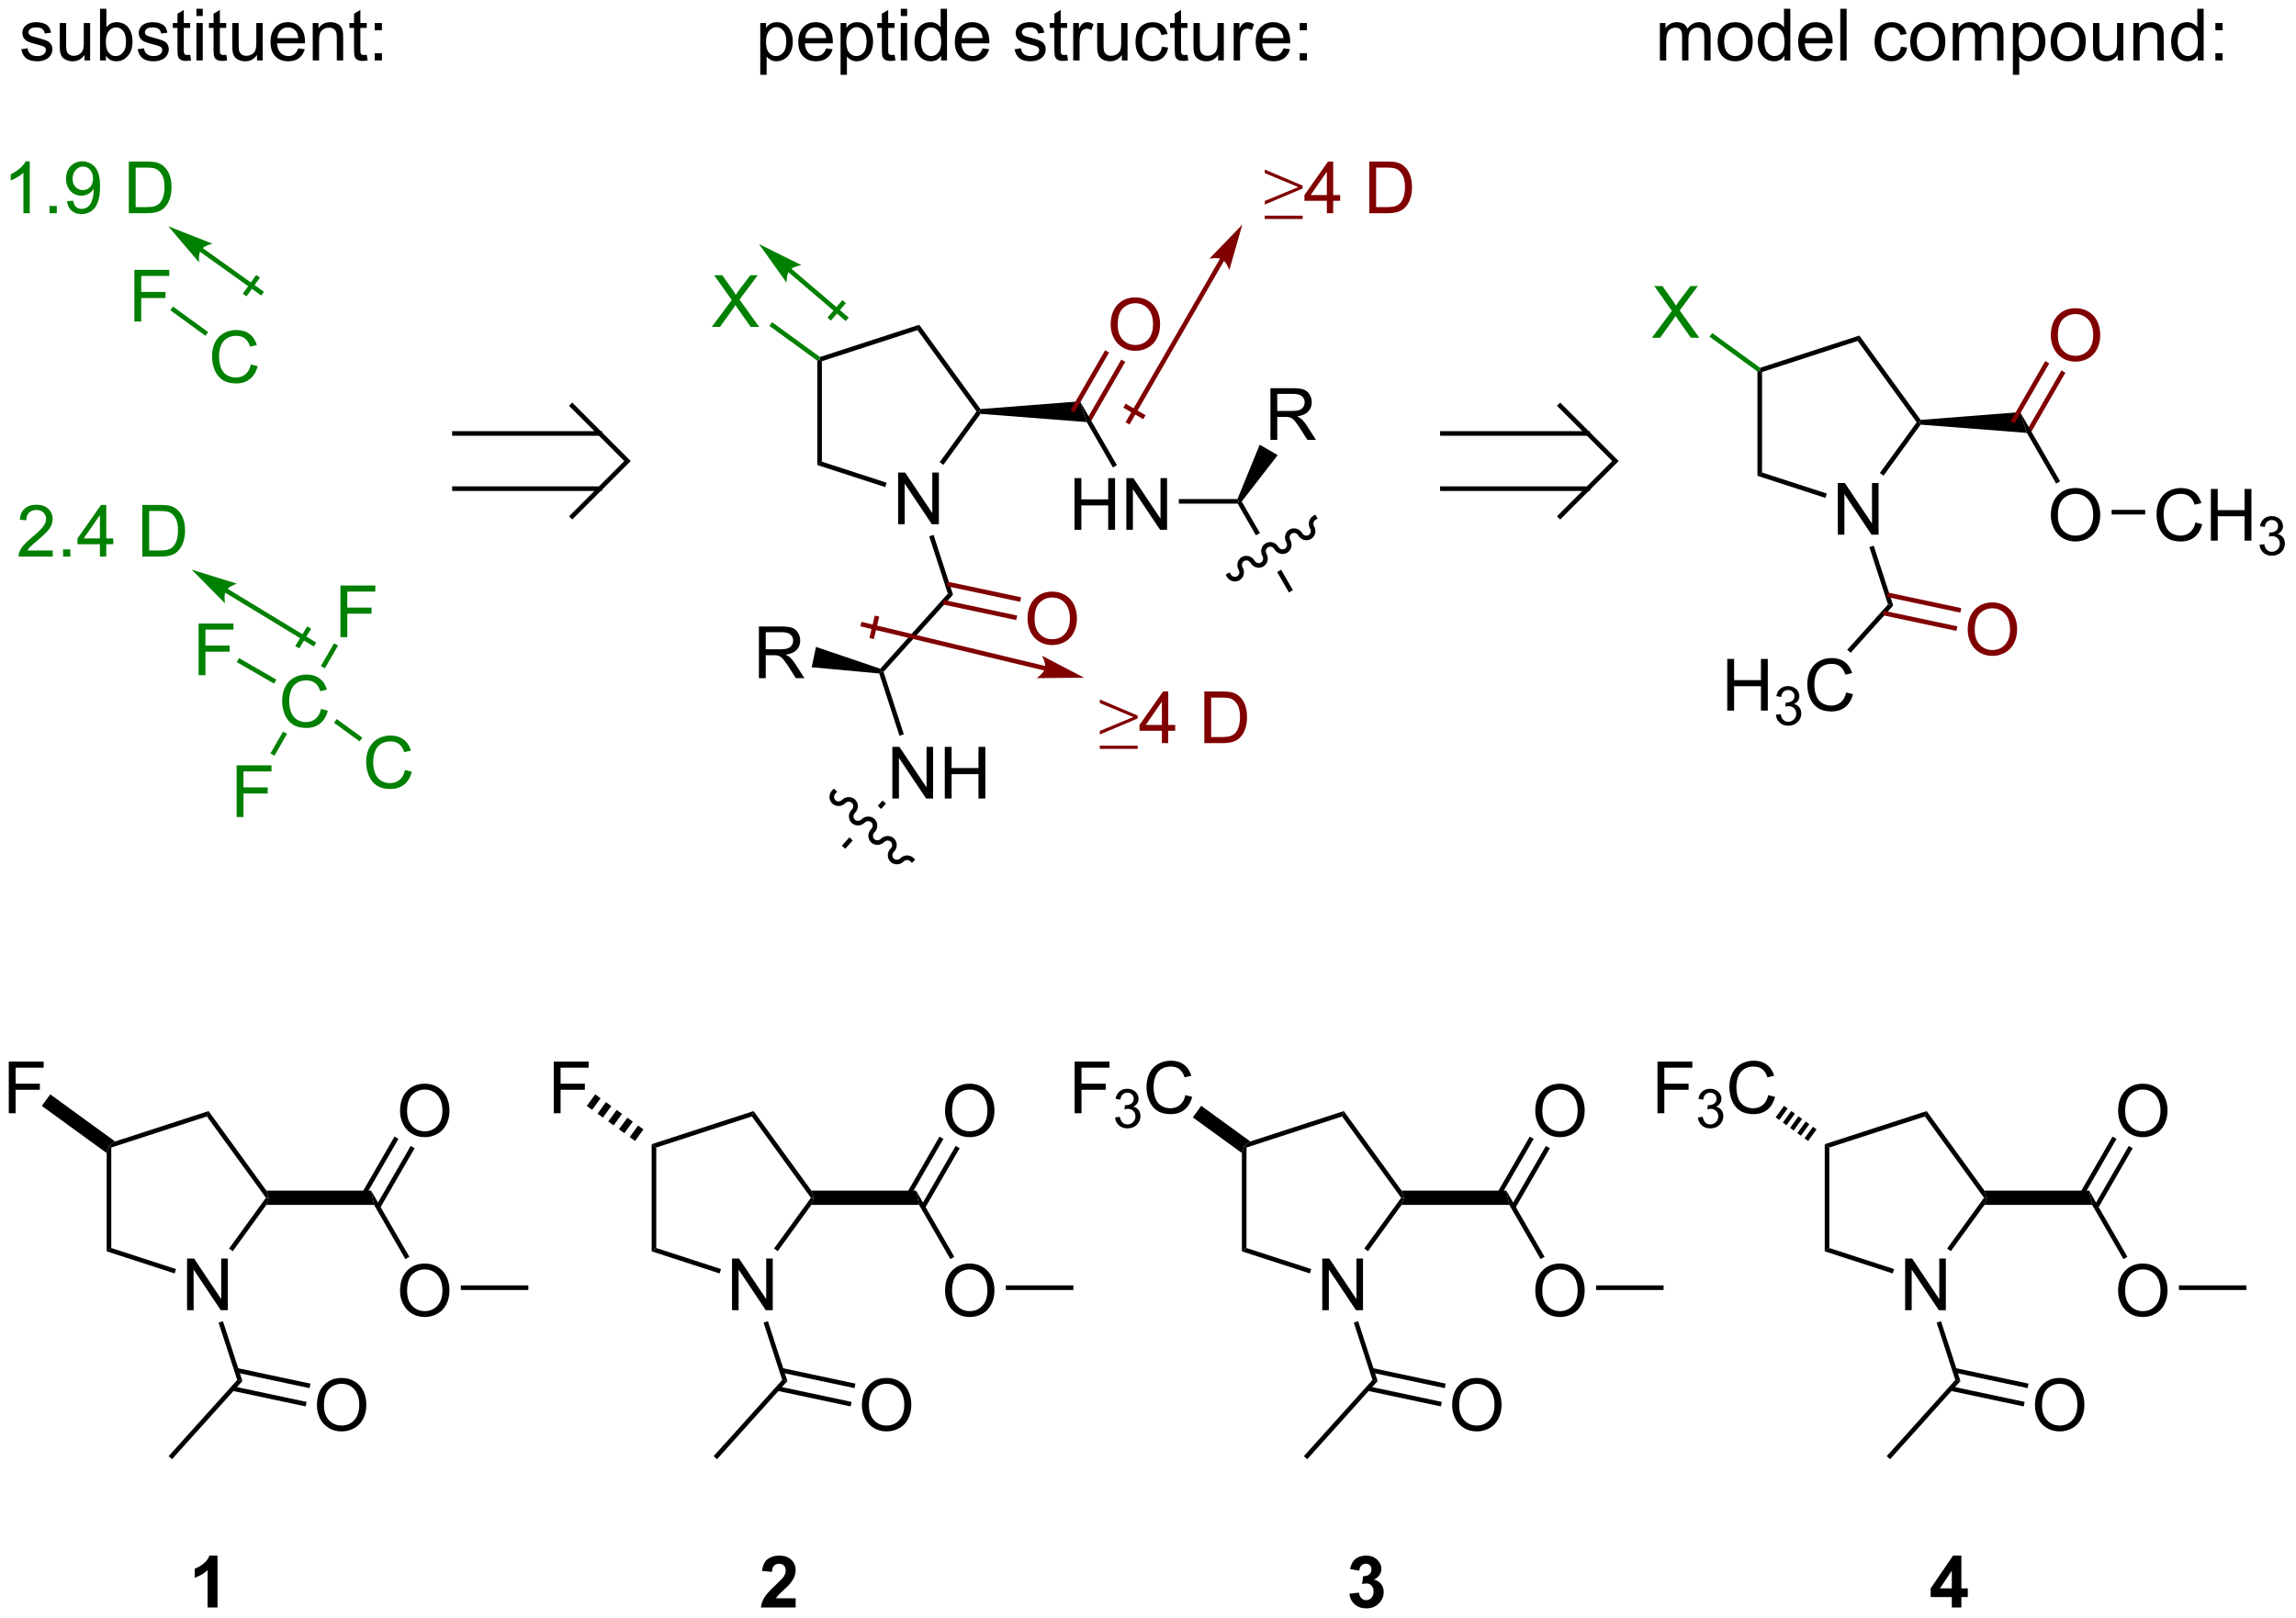 <?xml version="1.0" encoding="UTF-8"?>
<!DOCTYPE svg PUBLIC '-//W3C//DTD SVG 1.0//EN'
          'http://www.w3.org/TR/2001/REC-SVG-20010904/DTD/svg10.dtd'>
<svg stroke-dasharray="none" shape-rendering="auto" xmlns="http://www.w3.org/2000/svg" font-family="'Dialog'" text-rendering="auto" width="698" fill-opacity="1" color-interpolation="auto" color-rendering="auto" preserveAspectRatio="xMidYMid meet" font-size="12px" viewBox="0 0 698 492" fill="black" xmlns:xlink="http://www.w3.org/1999/xlink" stroke="black" image-rendering="auto" stroke-miterlimit="10" stroke-linecap="square" stroke-linejoin="miter" font-style="normal" stroke-width="1" height="492" stroke-dashoffset="0" font-weight="normal" stroke-opacity="1"
><!--Generated by the Batik Graphics2D SVG Generator--><defs id="genericDefs"
  /><g
  ><defs id="defs1"
    ><clipPath clipPathUnits="userSpaceOnUse" id="clipPath1"
      ><path d="M1.308 2.148 L262.784 2.148 L262.784 186.526 L1.308 186.526 L1.308 2.148 Z"
      /></clipPath
      ><clipPath clipPathUnits="userSpaceOnUse" id="clipPath2"
      ><path d="M-0.316 32.267 L-0.316 211.518 L253.89 211.518 L253.89 32.267 Z"
      /></clipPath
    ></defs
    ><g transform="scale(2.667,2.667) translate(-1.308,-2.148) matrix(1.029,0,0,1.029,1.633,-31.042)"
    ><path d="M99.174 90.334 L99.174 84.607 L99.953 84.607 L102.961 89.102 L102.961 84.607 L103.687 84.607 L103.687 90.334 L102.909 90.334 L99.901 85.834 L99.901 90.334 L99.174 90.334 Z" stroke="none" clip-path="url(#clipPath2)"
    /></g
    ><g transform="matrix(2.743,0,0,2.743,0.867,-88.507)"
    ><path d="M90.264 72.249 L90.519 72.118 L90.775 72.304 L90.775 83.442 L90.264 83.813 Z" stroke="none" clip-path="url(#clipPath2)"
    /></g
    ><g transform="matrix(2.743,0,0,2.743,0.867,-88.507)"
    ><path d="M90.264 83.813 L90.775 83.442 L97.953 85.774 L97.795 86.26 Z" stroke="none" clip-path="url(#clipPath2)"
    /></g
    ><g transform="matrix(2.743,0,0,2.743,0.867,-88.507)"
    ><path d="M104.242 83.795 L103.829 83.495 L107.914 77.873 L108.229 77.873 L108.352 78.138 Z" stroke="none" clip-path="url(#clipPath2)"
    /></g
    ><g transform="matrix(2.743,0,0,2.743,0.867,-88.507)"
    ><path d="M108.352 77.608 L108.229 77.873 L107.914 77.873 L101.367 68.862 L101.562 68.262 Z" stroke="none" clip-path="url(#clipPath2)"
    /></g
    ><g transform="matrix(2.743,0,0,2.743,0.867,-88.507)"
    ><path d="M101.562 68.262 L101.367 68.862 L90.775 72.304 L90.519 72.118 L90.564 71.836 Z" stroke="none" clip-path="url(#clipPath2)"
    /></g
    ><g transform="matrix(2.743,0,0,2.743,0.867,-88.507)"
    ><path d="M108.352 78.138 L108.229 77.873 L108.352 77.608 L119.384 76.75 L120.125 79.054 Z" stroke="none" clip-path="url(#clipPath2)"
    /></g
    ><g fill="maroon" transform="matrix(2.743,0,0,2.743,0.867,-88.507)" stroke="maroon"
    ><path d="M122.78 68.267 Q122.78 66.84 123.546 66.035 Q124.312 65.228 125.523 65.228 Q126.314 65.228 126.95 65.608 Q127.588 65.986 127.921 66.663 Q128.257 67.34 128.257 68.199 Q128.257 69.072 127.905 69.759 Q127.554 70.447 126.908 70.801 Q126.265 71.155 125.517 71.155 Q124.71 71.155 124.072 70.764 Q123.437 70.371 123.109 69.697 Q122.78 69.02 122.78 68.267 ZM123.562 68.278 Q123.562 69.314 124.116 69.91 Q124.674 70.504 125.515 70.504 Q126.369 70.504 126.921 69.903 Q127.476 69.301 127.476 68.197 Q127.476 67.496 127.239 66.975 Q127.002 66.454 126.546 66.168 Q126.093 65.879 125.525 65.879 Q124.721 65.879 124.14 66.434 Q123.562 66.986 123.562 68.278 Z" stroke="none" clip-path="url(#clipPath2)"
    /></g
    ><g fill="maroon" transform="matrix(2.743,0,0,2.743,0.867,-88.507)" stroke="maroon"
    ><path d="M120.557 79.036 L124.399 72.382 L123.957 72.127 L120.115 78.781 ZM118.763 78 L122.605 71.347 L122.163 71.091 L118.321 77.745 Z" stroke="none" clip-path="url(#clipPath2)"
    /></g
    ><g transform="matrix(2.743,0,0,2.743,0.867,-88.507)"
    ><path d="M118.771 90.99 L118.771 85.263 L119.529 85.263 L119.529 87.615 L122.506 87.615 L122.506 85.263 L123.263 85.263 L123.263 90.99 L122.506 90.99 L122.506 88.289 L119.529 88.289 L119.529 90.99 L118.771 90.99 ZM124.517 90.99 L124.517 85.263 L125.296 85.263 L128.304 89.758 L128.304 85.263 L129.03 85.263 L129.03 90.99 L128.252 90.99 L125.244 86.49 L125.244 90.99 L124.517 90.99 Z" stroke="none" clip-path="url(#clipPath2)"
    /></g
    ><g transform="matrix(2.743,0,0,2.743,0.867,-88.507)"
    ><path d="M120.125 79.054 L119.384 76.75 L123.471 83.828 L123.029 84.083 Z" stroke="none" clip-path="url(#clipPath2)"
    /></g
    ><g fill="green" transform="matrix(2.743,0,0,2.743,0.867,-88.507)" stroke="green"
    ><path d="M78.57 68.504 L80.784 65.519 L78.831 62.777 L79.734 62.777 L80.773 64.246 Q81.096 64.702 81.234 64.949 Q81.424 64.637 81.687 64.296 L82.838 62.777 L83.664 62.777 L81.651 65.475 L83.82 68.504 L82.883 68.504 L81.44 66.46 Q81.32 66.285 81.19 66.077 Q81 66.389 80.916 66.507 L79.479 68.504 L78.57 68.504 Z" stroke="none" clip-path="url(#clipPath2)"
    /></g
    ><g fill="green" transform="matrix(2.743,0,0,2.743,0.867,-88.507)" stroke="green"
    ><path d="M90.564 71.836 L90.519 72.118 L90.264 72.249 L84.957 68.392 L85.257 67.98 Z" stroke="none" clip-path="url(#clipPath2)"
    /></g
    ><g transform="matrix(2.743,0,0,2.743,0.867,-88.507)"
    ><path d="M102.668 91.712 L103.153 91.555 L105.309 98.19 L104.733 98.068 Z" stroke="none" clip-path="url(#clipPath2)"
    /></g
    ><g transform="matrix(2.743,0,0,2.743,0.867,-88.507)"
    ><path d="M104.733 98.068 L105.309 98.19 L97.609 106.743 L97.32 106.682 L97.242 106.388 Z" stroke="none" clip-path="url(#clipPath2)"
    /></g
    ><g transform="matrix(2.743,0,0,2.743,0.867,-88.507)"
    ><path d="M130.333 88.095 L130.333 87.585 L136.832 87.585 L137.001 87.84 L136.854 88.095 Z" stroke="none" clip-path="url(#clipPath2)"
    /></g
    ><g fill="maroon" transform="matrix(2.743,0,0,2.743,0.867,-88.507)" stroke="maroon"
    ><path d="M113.566 100.883 Q113.566 99.456 114.332 98.651 Q115.098 97.844 116.308 97.844 Q117.1 97.844 117.736 98.224 Q118.374 98.601 118.707 99.278 Q119.043 99.956 119.043 100.815 Q119.043 101.687 118.691 102.375 Q118.34 103.062 117.694 103.416 Q117.051 103.771 116.303 103.771 Q115.496 103.771 114.858 103.38 Q114.223 102.987 113.894 102.312 Q113.566 101.635 113.566 100.883 ZM114.348 100.893 Q114.348 101.93 114.902 102.526 Q115.46 103.12 116.301 103.12 Q117.155 103.12 117.707 102.518 Q118.262 101.916 118.262 100.812 Q118.262 100.112 118.025 99.591 Q117.788 99.07 117.332 98.784 Q116.879 98.495 116.311 98.495 Q115.506 98.495 114.926 99.049 Q114.348 99.601 114.348 100.893 Z" stroke="none" clip-path="url(#clipPath2)"
    /></g
    ><g fill="maroon" transform="matrix(2.743,0,0,2.743,0.867,-88.507)" stroke="maroon"
    ><path d="M104.168 99.267 L112.317 100.999 L112.423 100.5 L104.274 98.768 ZM104.599 97.241 L112.748 98.973 L112.854 98.474 L104.705 96.742 Z" stroke="none" clip-path="url(#clipPath2)"
    /></g
    ><g transform="matrix(2.743,0,0,2.743,0.867,-88.507)"
    ><path d="M98.586 120.777 L98.586 115.05 L99.365 115.05 L102.373 119.545 L102.373 115.05 L103.099 115.05 L103.099 120.777 L102.32 120.777 L99.313 116.277 L99.313 120.777 L98.586 120.777 ZM104.395 120.777 L104.395 115.05 L105.153 115.05 L105.153 117.402 L108.129 117.402 L108.129 115.05 L108.887 115.05 L108.887 120.777 L108.129 120.777 L108.129 118.076 L105.153 118.076 L105.153 120.777 L104.395 120.777 Z" stroke="none" clip-path="url(#clipPath2)"
    /></g
    ><g transform="matrix(2.743,0,0,2.743,0.867,-88.507)"
    ><path d="M97.129 106.918 L97.32 106.682 L97.609 106.743 L99.857 113.664 L99.372 113.821 Z" stroke="none" clip-path="url(#clipPath2)"
    /></g
    ><g transform="matrix(2.743,0,0,2.743,0.867,-88.507)"
    ><path d="M83.793 107.439 L83.793 101.712 L86.332 101.712 Q87.098 101.712 87.496 101.866 Q87.895 102.019 88.132 102.41 Q88.371 102.801 88.371 103.275 Q88.371 103.884 87.976 104.303 Q87.582 104.72 86.757 104.832 Q87.059 104.978 87.215 105.118 Q87.546 105.423 87.843 105.879 L88.84 107.439 L87.887 107.439 L87.129 106.246 Q86.796 105.731 86.58 105.457 Q86.366 105.184 86.197 105.074 Q86.028 104.965 85.851 104.923 Q85.723 104.894 85.429 104.894 L84.551 104.894 L84.551 107.439 L83.793 107.439 ZM84.551 104.238 L86.179 104.238 Q86.7 104.238 86.991 104.132 Q87.286 104.025 87.437 103.788 Q87.59 103.551 87.59 103.275 Q87.59 102.868 87.293 102.608 Q86.999 102.345 86.364 102.345 L84.551 102.345 L84.551 104.238 Z" stroke="none" clip-path="url(#clipPath2)"
    /></g
    ><g transform="matrix(2.743,0,0,2.743,0.867,-88.507)"
    ><path d="M97.242 106.388 L97.32 106.682 L97.129 106.918 L89.641 106.226 L90.12 103.974 Z" stroke="none" clip-path="url(#clipPath2)"
    /></g
    ><g transform="matrix(2.743,0,0,2.743,0.867,-88.507)"
    ><path d="M137.001 87.84 L136.854 88.095 L138.881 91.607 L139.311 91.359 L139.323 91.352 L139.323 91.352 L137.306 87.858 L137.001 87.84 ZM141.672 95.42 L141.23 95.675 L142.534 97.934 L142.976 97.679 L141.672 95.42 Z" stroke="none" clip-path="url(#clipPath2)"
    /></g
    ><g transform="matrix(2.743,0,0,2.743,0.867,-88.507)"
    ><path d="M140.486 81.023 L140.486 75.296 L143.025 75.296 Q143.79 75.296 144.189 75.45 Q144.587 75.604 144.824 75.994 Q145.064 76.385 145.064 76.859 Q145.064 77.468 144.668 77.888 Q144.275 78.304 143.449 78.416 Q143.751 78.562 143.907 78.703 Q144.238 79.007 144.535 79.463 L145.532 81.023 L144.579 81.023 L143.821 79.83 Q143.488 79.315 143.272 79.041 Q143.059 78.768 142.889 78.658 Q142.72 78.549 142.543 78.507 Q142.415 78.479 142.121 78.479 L141.243 78.479 L141.243 81.023 L140.486 81.023 ZM141.243 77.822 L142.871 77.822 Q143.392 77.822 143.684 77.716 Q143.978 77.609 144.129 77.372 Q144.282 77.135 144.282 76.859 Q144.282 76.453 143.986 76.192 Q143.691 75.929 143.056 75.929 L141.243 75.929 L141.243 77.822 Z" stroke="none" clip-path="url(#clipPath2)"
    /></g
    ><g transform="matrix(2.743,0,0,2.743,0.867,-88.507)"
    ><path d="M137.306 87.858 L137.001 87.84 L136.832 87.585 L139.297 81.561 L141.291 82.712 Z" stroke="none" clip-path="url(#clipPath2)"
    /></g
    ><g transform="matrix(2.743,0,0,2.743,0.867,-88.507)"
    ><path d="M97.493 121.003 L96.974 121.58 L97.336 121.941 L97.336 121.941 L97.873 121.345 L97.493 121.003 ZM93.827 125.076 L92.986 126.009 L93.365 126.35 L94.188 125.437 L94.188 125.437 L93.827 125.076 Z" stroke="none" clip-path="url(#clipPath2)"
    /></g
    ><g fill="maroon" transform="matrix(2.743,0,0,2.743,0.867,-88.507)" stroke="maroon"
    ><path d="M134.919 60.899 L124.556 78.849 L124.429 79.07 L124.871 79.325 L124.998 79.104 L135.361 61.154 L135.489 60.933 L135.047 60.678 L134.919 60.899 ZM137.373 57.161 L133.717 60.941 C133.717 60.941 134.657 60.748 135.14 61.027 C135.624 61.306 135.926 62.217 135.926 62.217 ZM124.438 77.013 L124.183 77.455 L126.392 78.731 L126.647 78.289 Z" stroke="none" clip-path="url(#clipPath2)"
    /></g
    ><g fill="maroon" transform="matrix(2.743,0,0,2.743,0.867,-88.507)" stroke="maroon"
    ><path d="M115.558 106.097 L95.405 101.254 L95.157 101.194 L95.037 101.69 L95.285 101.75 L115.438 106.593 L115.686 106.652 L115.806 106.156 L115.558 106.097 ZM119.839 107.388 L115.176 104.955 C115.176 104.955 115.629 105.802 115.498 106.345 C115.368 106.887 114.58 107.436 114.58 107.436 ZM97.131 100.619 L96.635 100.5 L96.039 102.981 L96.535 103.1 Z" stroke="none" clip-path="url(#clipPath2)"
    /></g
    ><g fill="green" transform="matrix(2.743,0,0,2.743,0.867,-88.507)" stroke="green"
    ><path d="M87.034 62.41 L93.22 67.688 L93.414 67.853 L93.745 67.466 L93.551 67.3 L87.365 62.022 L87.172 61.856 L86.84 62.244 L87.034 62.41 ZM83.803 59.318 L86.857 63.6 C86.857 63.6 86.838 62.641 87.2 62.216 C87.562 61.791 88.513 61.66 88.513 61.66 ZM91.393 67.471 L91.781 67.802 L93.437 65.861 L93.049 65.53 Z" stroke="none" clip-path="url(#clipPath2)"
    /></g
    ><g transform="matrix(2.743,0,0,2.743,0.867,-88.507)"
    ><path d="M91.929 119.856 C91.519 120.266 91.509 120.919 91.906 121.317 C92.304 121.714 92.958 121.704 93.367 121.294 C93.578 121.084 93.909 121.074 94.106 121.272 C94.304 121.47 94.294 121.801 94.084 122.011 C93.674 122.421 93.664 123.075 94.061 123.472 C94.459 123.869 95.113 123.859 95.522 123.449 C95.733 123.239 96.064 123.229 96.261 123.427 C96.46 123.625 96.449 123.956 96.239 124.166 C95.829 124.576 95.819 125.23 96.217 125.627 C96.614 126.024 97.268 126.014 97.677 125.604 C97.888 125.394 98.219 125.384 98.417 125.582 C98.615 125.78 98.605 126.111 98.394 126.321 C97.985 126.731 97.975 127.385 98.372 127.782 C98.769 128.179 99.423 128.169 99.832 127.76 C100.043 127.549 100.374 127.539 100.572 127.737 L100.752 127.918 L101.113 127.557 L100.933 127.376 C100.535 126.979 99.881 126.989 99.472 127.399 C99.261 127.609 98.93 127.619 98.733 127.421 C98.535 127.223 98.545 126.892 98.755 126.682 C99.165 126.272 99.175 125.618 98.777 125.221 C98.38 124.824 97.726 124.834 97.317 125.244 C97.106 125.454 96.775 125.464 96.577 125.266 C96.379 125.068 96.39 124.737 96.6 124.527 C97.01 124.117 97.019 123.463 96.622 123.066 C96.225 122.669 95.571 122.679 95.162 123.089 C94.951 123.299 94.62 123.309 94.422 123.111 C94.224 122.913 94.234 122.582 94.445 122.372 C94.854 121.962 94.864 121.308 94.467 120.911 C94.07 120.514 93.416 120.524 93.006 120.933 C92.796 121.144 92.465 121.154 92.267 120.956 C92.069 120.758 92.079 120.427 92.29 120.217 L92.47 120.036 L92.109 119.675 L91.929 119.856 Z" stroke="none" clip-path="url(#clipPath2)"
    /></g
    ><g transform="matrix(2.743,0,0,2.743,0.867,-88.507)"
    ><path d="M135.645 96.187 C135.935 96.689 136.564 96.868 137.05 96.587 C137.537 96.306 137.696 95.672 137.407 95.171 C137.258 94.913 137.334 94.591 137.576 94.451 C137.819 94.311 138.136 94.406 138.285 94.663 C138.574 95.165 139.203 95.344 139.69 95.063 C140.176 94.783 140.336 94.148 140.046 93.647 C139.898 93.389 139.974 93.067 140.216 92.927 C140.458 92.787 140.775 92.882 140.924 93.14 C141.214 93.641 141.843 93.82 142.329 93.54 C142.816 93.259 142.975 92.624 142.686 92.123 C142.537 91.865 142.613 91.543 142.855 91.403 C143.098 91.263 143.415 91.358 143.564 91.616 C143.853 92.117 144.482 92.296 144.969 92.016 C145.455 91.735 145.615 91.1 145.325 90.599 C145.177 90.341 145.252 90.019 145.495 89.879 L145.716 89.751 L145.461 89.309 L145.24 89.437 C144.753 89.718 144.594 90.352 144.883 90.854 C145.032 91.111 144.956 91.434 144.714 91.574 C144.471 91.714 144.154 91.618 144.006 91.361 C143.716 90.859 143.087 90.68 142.6 90.961 C142.114 91.242 141.954 91.876 142.244 92.378 C142.393 92.635 142.317 92.957 142.074 93.097 C141.832 93.237 141.515 93.142 141.366 92.885 C141.077 92.383 140.447 92.204 139.961 92.485 C139.474 92.766 139.315 93.4 139.604 93.901 C139.753 94.159 139.677 94.481 139.435 94.621 C139.192 94.761 138.875 94.666 138.727 94.409 C138.437 93.907 137.808 93.728 137.321 94.009 C136.835 94.289 136.675 94.924 136.965 95.425 C137.114 95.683 137.038 96.005 136.795 96.145 C136.553 96.285 136.236 96.19 136.087 95.933 L135.96 95.712 L135.518 95.966 L135.645 96.187 Z" stroke="none" clip-path="url(#clipPath2)"
    /></g
    ><g fill="maroon" transform="matrix(2.743,0,0,2.743,0.867,-88.507)" stroke="maroon"
    ><path d="M139.861 51.058 L144.051 52.84 L144.051 53.165 L139.861 54.939 L139.861 54.54 L143.572 53.004 L139.861 51.457 L139.861 51.058 ZM139.856 56.173 L144.059 56.173 L144.059 56.538 L139.856 56.538 L139.856 56.173 Z" stroke="none" clip-path="url(#clipPath2)"
    /></g
    ><g fill="maroon" transform="matrix(2.743,0,0,2.743,0.867,-88.507)" stroke="maroon"
    ><path d="M146.739 55.9 L146.739 54.527 L144.255 54.527 L144.255 53.884 L146.869 50.173 L147.442 50.173 L147.442 53.884 L148.215 53.884 L148.215 54.527 L147.442 54.527 L147.442 55.9 L146.739 55.9 ZM146.739 53.884 L146.739 51.3 L144.947 53.884 L146.739 53.884 ZM151.442 55.9 L151.442 50.173 L153.416 50.173 Q154.083 50.173 154.434 50.254 Q154.926 50.368 155.275 50.665 Q155.728 51.048 155.952 51.644 Q156.176 52.238 156.176 53.004 Q156.176 53.657 156.023 54.163 Q155.872 54.665 155.632 54.996 Q155.395 55.324 155.111 55.514 Q154.83 55.704 154.429 55.803 Q154.028 55.9 153.51 55.9 L151.442 55.9 ZM152.2 55.222 L153.424 55.222 Q153.989 55.222 154.312 55.118 Q154.635 55.011 154.825 54.821 Q155.096 54.55 155.244 54.097 Q155.395 53.642 155.395 52.993 Q155.395 52.095 155.101 51.613 Q154.807 51.129 154.385 50.965 Q154.08 50.847 153.403 50.847 L152.2 50.847 L152.2 55.222 Z" stroke="none" clip-path="url(#clipPath2)"
    /></g
    ><g fill="maroon" transform="matrix(2.743,0,0,2.743,0.867,-88.507)" stroke="maroon"
    ><path d="M121.579 109.8 L125.769 111.582 L125.769 111.907 L121.579 113.681 L121.579 113.282 L125.29 111.746 L121.579 110.199 L121.579 109.8 ZM121.574 114.915 L125.777 114.915 L125.777 115.28 L121.574 115.28 L121.574 114.915 Z" stroke="none" clip-path="url(#clipPath2)"
    /></g
    ><g fill="maroon" transform="matrix(2.743,0,0,2.743,0.867,-88.507)" stroke="maroon"
    ><path d="M128.457 114.642 L128.457 113.269 L125.973 113.269 L125.973 112.626 L128.587 108.915 L129.16 108.915 L129.16 112.626 L129.934 112.626 L129.934 113.269 L129.16 113.269 L129.16 114.642 L128.457 114.642 ZM128.457 112.626 L128.457 110.043 L126.665 112.626 L128.457 112.626 ZM133.16 114.642 L133.16 108.915 L135.134 108.915 Q135.801 108.915 136.152 108.996 Q136.644 109.11 136.993 109.407 Q137.446 109.79 137.671 110.386 Q137.894 110.98 137.894 111.746 Q137.894 112.399 137.741 112.905 Q137.59 113.407 137.35 113.738 Q137.113 114.066 136.829 114.256 Q136.548 114.446 136.147 114.545 Q135.746 114.642 135.228 114.642 L133.16 114.642 ZM133.918 113.965 L135.142 113.965 Q135.707 113.965 136.03 113.86 Q136.353 113.754 136.543 113.564 Q136.814 113.293 136.962 112.84 Q137.113 112.384 137.113 111.735 Q137.113 110.837 136.819 110.355 Q136.525 109.871 136.103 109.707 Q135.798 109.59 135.121 109.59 L133.918 109.59 L133.918 113.965 Z" stroke="none" clip-path="url(#clipPath2)"
    /></g
    ><g fill="green" transform="matrix(2.743,0,0,2.743,0.867,-88.507)" stroke="green"
    ><path d="M27.486 72.661 L28.244 72.851 Q28.007 73.786 27.387 74.278 Q26.768 74.768 25.874 74.768 Q24.947 74.768 24.366 74.39 Q23.788 74.013 23.484 73.299 Q23.182 72.583 23.182 71.763 Q23.182 70.867 23.523 70.203 Q23.866 69.536 24.497 69.19 Q25.127 68.844 25.885 68.844 Q26.744 68.844 27.33 69.281 Q27.916 69.719 28.148 70.513 L27.4 70.687 Q27.203 70.062 26.822 69.778 Q26.445 69.492 25.869 69.492 Q25.21 69.492 24.765 69.81 Q24.322 70.125 24.143 70.659 Q23.963 71.192 23.963 71.758 Q23.963 72.489 24.176 73.034 Q24.39 73.578 24.838 73.849 Q25.288 74.117 25.812 74.117 Q26.447 74.117 26.887 73.75 Q27.33 73.383 27.486 72.661 Z" stroke="none" clip-path="url(#clipPath2)"
    /></g
    ><g fill="green" transform="matrix(2.743,0,0,2.743,0.867,-88.507)" stroke="green"
    ><path d="M14.579 67.904 L14.579 62.178 L18.443 62.178 L18.443 62.852 L15.337 62.852 L15.337 64.626 L18.024 64.626 L18.024 65.303 L15.337 65.303 L15.337 67.904 L14.579 67.904 Z" stroke="none" clip-path="url(#clipPath2)"
    /></g
    ><g fill="green" transform="matrix(2.743,0,0,2.743,0.867,-88.507)" stroke="green"
    ><path d="M22.755 69.076 L22.455 69.489 L18.558 66.657 L18.858 66.245 Z" stroke="none" clip-path="url(#clipPath2)"
    /></g
    ><g fill="green" transform="matrix(2.743,0,0,2.743,0.867,-88.507)" stroke="green"
    ><path d="M21.818 60.15 L28.435 64.877 L28.642 65.025 L28.939 64.61 L28.732 64.462 L22.115 59.735 L21.908 59.587 L21.611 60.002 L21.818 60.15 ZM18.334 57.347 L21.744 61.351 C21.744 61.351 21.642 60.397 21.967 59.943 C22.291 59.489 23.227 59.276 23.227 59.276 ZM26.596 64.817 L27.011 65.114 L28.494 63.038 L28.079 62.742 Z" stroke="none" clip-path="url(#clipPath2)"
    /></g
    ><g fill="green" transform="matrix(2.743,0,0,2.743,0.867,-88.507)" stroke="green"
    ><path d="M2.982 55.9 L2.279 55.9 L2.279 51.418 Q2.023 51.66 1.612 51.902 Q1.2 52.144 0.872 52.267 L0.872 51.587 Q1.461 51.308 1.901 50.915 Q2.344 50.519 2.529 50.15 L2.982 50.15 L2.982 55.9 ZM5.176 55.9 L5.176 55.097 L5.978 55.097 L5.978 55.9 L5.176 55.9 ZM7.109 54.574 L7.787 54.511 Q7.872 54.988 8.115 55.204 Q8.357 55.418 8.734 55.418 Q9.06 55.418 9.302 55.269 Q9.547 55.121 9.703 54.873 Q9.859 54.626 9.963 54.204 Q10.07 53.782 10.07 53.345 Q10.07 53.298 10.068 53.204 Q9.857 53.54 9.49 53.748 Q9.125 53.957 8.7 53.957 Q7.99 53.957 7.497 53.441 Q7.005 52.925 7.005 52.082 Q7.005 51.212 7.518 50.681 Q8.031 50.15 8.805 50.15 Q9.365 50.15 9.825 50.452 Q10.289 50.751 10.529 51.308 Q10.771 51.863 10.771 52.918 Q10.771 54.017 10.531 54.668 Q10.294 55.316 9.823 55.657 Q9.352 55.998 8.719 55.998 Q8.047 55.998 7.62 55.626 Q7.195 55.251 7.109 54.574 ZM9.99 52.048 Q9.99 51.441 9.667 51.087 Q9.344 50.73 8.891 50.73 Q8.422 50.73 8.073 51.113 Q7.727 51.496 7.727 52.105 Q7.727 52.652 8.057 52.996 Q8.388 53.337 8.872 53.337 Q9.359 53.337 9.675 52.996 Q9.99 52.652 9.99 52.048 ZM13.961 55.9 L13.961 50.173 L15.935 50.173 Q16.602 50.173 16.953 50.254 Q17.445 50.368 17.794 50.665 Q18.247 51.048 18.471 51.644 Q18.695 52.238 18.695 53.004 Q18.695 53.657 18.542 54.163 Q18.391 54.665 18.151 54.996 Q17.914 55.324 17.63 55.514 Q17.349 55.704 16.948 55.803 Q16.547 55.9 16.029 55.9 L13.961 55.9 ZM14.719 55.222 L15.943 55.222 Q16.508 55.222 16.831 55.118 Q17.154 55.011 17.344 54.821 Q17.615 54.55 17.763 54.097 Q17.914 53.642 17.914 52.993 Q17.914 52.095 17.62 51.613 Q17.326 51.129 16.904 50.965 Q16.599 50.847 15.922 50.847 L14.719 50.847 L14.719 55.222 Z" stroke="none" clip-path="url(#clipPath2)"
    /></g
    ><g fill="green" transform="matrix(2.743,0,0,2.743,0.867,-88.507)" stroke="green"
    ><path d="M44.569 117.617 L45.327 117.807 Q45.09 118.742 44.471 119.234 Q43.851 119.724 42.958 119.724 Q42.031 119.724 41.45 119.346 Q40.872 118.969 40.567 118.255 Q40.265 117.539 40.265 116.719 Q40.265 115.823 40.606 115.159 Q40.95 114.492 41.58 114.146 Q42.21 113.799 42.968 113.799 Q43.827 113.799 44.413 114.237 Q44.999 114.674 45.231 115.469 L44.484 115.643 Q44.286 115.018 43.906 114.734 Q43.528 114.448 42.952 114.448 Q42.294 114.448 41.848 114.765 Q41.406 115.081 41.226 115.614 Q41.046 116.148 41.046 116.713 Q41.046 117.445 41.26 117.989 Q41.473 118.534 41.921 118.805 Q42.372 119.073 42.895 119.073 Q43.531 119.073 43.971 118.706 Q44.413 118.338 44.569 117.617 Z" stroke="none" clip-path="url(#clipPath2)"
    /></g
    ><g fill="green" transform="matrix(2.743,0,0,2.743,0.867,-88.507)" stroke="green"
    ><path d="M35.259 110.852 L36.017 111.043 Q35.78 111.977 35.16 112.47 Q34.54 112.959 33.647 112.959 Q32.72 112.959 32.139 112.582 Q31.561 112.204 31.256 111.49 Q30.954 110.774 30.954 109.954 Q30.954 109.058 31.295 108.394 Q31.639 107.727 32.269 107.381 Q32.9 107.035 33.657 107.035 Q34.517 107.035 35.103 107.472 Q35.688 107.91 35.92 108.704 L35.173 108.878 Q34.975 108.253 34.595 107.97 Q34.217 107.683 33.642 107.683 Q32.983 107.683 32.538 108.001 Q32.095 108.316 31.915 108.85 Q31.735 109.384 31.735 109.949 Q31.735 110.68 31.949 111.225 Q32.163 111.769 32.61 112.04 Q33.061 112.308 33.584 112.308 Q34.22 112.308 34.66 111.941 Q35.103 111.574 35.259 110.852 Z" stroke="none" clip-path="url(#clipPath2)"
    /></g
    ><g fill="green" transform="matrix(2.743,0,0,2.743,0.867,-88.507)" stroke="green"
    ><path d="M39.838 114.032 L39.538 114.445 L36.705 112.386 L37.005 111.974 Z" stroke="none" clip-path="url(#clipPath2)"
    /></g
    ><g fill="green" transform="matrix(2.743,0,0,2.743,0.867,-88.507)" stroke="green"
    ><path d="M24.608 97.943 L34.25 103.797 L34.468 103.929 L34.733 103.493 L34.515 103.361 L24.873 97.507 L24.655 97.374 L24.39 97.81 L24.608 97.943 ZM20.924 95.408 L24.624 99.146 C24.624 99.146 24.451 98.202 24.74 97.725 C25.03 97.248 25.948 96.966 25.948 96.966 ZM32.412 103.875 L32.848 104.139 L34.172 101.959 L33.736 101.694 Z" stroke="none" clip-path="url(#clipPath2)"
    /></g
    ><g fill="green" transform="matrix(2.743,0,0,2.743,0.867,-88.507)" stroke="green"
    ><path d="M5.527 93.285 L5.527 93.962 L1.741 93.962 Q1.733 93.707 1.824 93.472 Q1.967 93.087 2.285 92.712 Q2.605 92.337 3.207 91.845 Q4.139 91.079 4.467 90.631 Q4.795 90.183 4.795 89.785 Q4.795 89.368 4.496 89.082 Q4.199 88.793 3.717 88.793 Q3.209 88.793 2.905 89.097 Q2.6 89.402 2.598 89.941 L1.873 89.868 Q1.949 89.058 2.433 88.636 Q2.918 88.212 3.733 88.212 Q4.558 88.212 5.038 88.67 Q5.519 89.126 5.519 89.8 Q5.519 90.144 5.379 90.478 Q5.238 90.808 4.91 91.175 Q4.584 91.543 3.827 92.183 Q3.194 92.715 3.014 92.905 Q2.834 93.095 2.717 93.285 L5.527 93.285 ZM6.674 93.962 L6.674 93.16 L7.476 93.16 L7.476 93.962 L6.674 93.962 ZM10.756 93.962 L10.756 92.59 L8.272 92.59 L8.272 91.946 L10.886 88.235 L11.459 88.235 L11.459 91.946 L12.233 91.946 L12.233 92.59 L11.459 92.59 L11.459 93.962 L10.756 93.962 ZM10.756 91.946 L10.756 89.363 L8.965 91.946 L10.756 91.946 ZM15.459 93.962 L15.459 88.235 L17.433 88.235 Q18.1 88.235 18.452 88.316 Q18.944 88.431 19.293 88.728 Q19.746 89.11 19.97 89.707 Q20.194 90.3 20.194 91.066 Q20.194 91.72 20.04 92.225 Q19.889 92.728 19.649 93.058 Q19.413 93.386 19.129 93.577 Q18.848 93.767 18.446 93.866 Q18.045 93.962 17.527 93.962 L15.459 93.962 ZM16.217 93.285 L17.441 93.285 Q18.006 93.285 18.329 93.181 Q18.652 93.074 18.842 92.884 Q19.113 92.613 19.262 92.16 Q19.413 91.704 19.413 91.056 Q19.413 90.157 19.118 89.675 Q18.824 89.191 18.402 89.027 Q18.098 88.91 17.42 88.91 L16.217 88.91 L16.217 93.285 Z" stroke="none" clip-path="url(#clipPath2)"
    /></g
    ><g fill="green" transform="matrix(2.743,0,0,2.743,0.867,-88.507)" stroke="green"
    ><path d="M25.908 122.827 L25.908 117.1 L29.772 117.1 L29.772 117.775 L26.666 117.775 L26.666 119.548 L29.353 119.548 L29.353 120.225 L26.666 120.225 L26.666 122.827 L25.908 122.827 Z" stroke="none" clip-path="url(#clipPath2)"
    /></g
    ><g fill="green" transform="matrix(2.743,0,0,2.743,0.867,-88.507)" stroke="green"
    ><path d="M31.054 113.36 L31.496 113.615 L30.1 116.032 L29.658 115.777 Z" stroke="none" clip-path="url(#clipPath2)"
    /></g
    ><g fill="green" transform="matrix(2.743,0,0,2.743,0.867,-88.507)" stroke="green"
    ><path d="M37.416 102.893 L37.416 97.167 L41.281 97.167 L41.281 97.841 L38.174 97.841 L38.174 99.615 L40.862 99.615 L40.862 100.292 L38.174 100.292 L38.174 102.893 L37.416 102.893 Z" stroke="none" clip-path="url(#clipPath2)"
    /></g
    ><g fill="green" transform="matrix(2.743,0,0,2.743,0.867,-88.507)" stroke="green"
    ><path d="M35.691 106.348 L35.25 106.093 L36.704 103.574 L37.146 103.829 Z" stroke="none" clip-path="url(#clipPath2)"
    /></g
    ><g fill="green" transform="matrix(2.743,0,0,2.743,0.867,-88.507)" stroke="green"
    ><path d="M21.695 107.106 L21.695 101.379 L25.56 101.379 L25.56 102.054 L22.453 102.054 L22.453 103.827 L25.14 103.827 L25.14 104.504 L22.453 104.504 L22.453 107.106 L21.695 107.106 Z" stroke="none" clip-path="url(#clipPath2)"
    /></g
    ><g fill="green" transform="matrix(2.743,0,0,2.743,0.867,-88.507)" stroke="green"
    ><path d="M30.312 107.6 L30.057 108.042 L25.921 105.655 L26.177 105.213 Z" stroke="none" clip-path="url(#clipPath2)"
    /></g
    ><g transform="matrix(2.743,0,0,2.743,0.867,-88.507)"
    ><path d="M2.046 37.727 L2.741 37.617 Q2.798 38.036 3.066 38.26 Q3.335 38.482 3.814 38.482 Q4.298 38.482 4.533 38.284 Q4.767 38.086 4.767 37.82 Q4.767 37.583 4.561 37.445 Q4.415 37.352 3.842 37.208 Q3.069 37.013 2.77 36.87 Q2.47 36.727 2.316 36.477 Q2.163 36.224 2.163 35.919 Q2.163 35.641 2.288 35.406 Q2.415 35.169 2.634 35.013 Q2.798 34.891 3.082 34.807 Q3.366 34.724 3.689 34.724 Q4.178 34.724 4.546 34.864 Q4.915 35.005 5.09 35.245 Q5.267 35.484 5.335 35.888 L4.647 35.982 Q4.6 35.661 4.374 35.482 Q4.15 35.302 3.741 35.302 Q3.256 35.302 3.048 35.464 Q2.842 35.622 2.842 35.836 Q2.842 35.974 2.928 36.083 Q3.014 36.195 3.197 36.271 Q3.303 36.31 3.819 36.45 Q4.564 36.648 4.858 36.776 Q5.155 36.904 5.322 37.146 Q5.491 37.388 5.491 37.747 Q5.491 38.099 5.285 38.409 Q5.08 38.719 4.691 38.891 Q4.306 39.06 3.819 39.06 Q3.009 39.06 2.585 38.724 Q2.163 38.388 2.046 37.727 ZM9.046 38.966 L9.046 38.357 Q8.561 39.06 7.728 39.06 Q7.361 39.06 7.043 38.919 Q6.725 38.779 6.569 38.565 Q6.415 38.352 6.353 38.044 Q6.311 37.836 6.311 37.388 L6.311 34.818 L7.014 34.818 L7.014 37.117 Q7.014 37.669 7.056 37.859 Q7.124 38.138 7.337 38.297 Q7.553 38.453 7.869 38.453 Q8.186 38.453 8.462 38.292 Q8.741 38.13 8.855 37.852 Q8.97 37.57 8.97 37.039 L8.97 34.818 L9.673 34.818 L9.673 38.966 L9.046 38.966 ZM11.425 38.966 L10.771 38.966 L10.771 33.239 L11.474 33.239 L11.474 35.281 Q11.919 34.724 12.612 34.724 Q12.995 34.724 13.336 34.878 Q13.677 35.031 13.899 35.312 Q14.12 35.591 14.245 35.987 Q14.37 36.38 14.37 36.828 Q14.37 37.896 13.841 38.479 Q13.315 39.06 12.575 39.06 Q11.841 39.06 11.425 38.445 L11.425 38.966 ZM11.417 36.859 Q11.417 37.607 11.62 37.938 Q11.95 38.482 12.518 38.482 Q12.979 38.482 13.315 38.081 Q13.651 37.68 13.651 36.888 Q13.651 36.075 13.328 35.69 Q13.005 35.302 12.55 35.302 Q12.089 35.302 11.753 35.703 Q11.417 36.102 11.417 36.859 ZM14.944 37.727 L15.639 37.617 Q15.697 38.036 15.965 38.26 Q16.233 38.482 16.712 38.482 Q17.197 38.482 17.431 38.284 Q17.665 38.086 17.665 37.82 Q17.665 37.583 17.46 37.445 Q17.314 37.352 16.741 37.208 Q15.967 37.013 15.668 36.87 Q15.368 36.727 15.215 36.477 Q15.061 36.224 15.061 35.919 Q15.061 35.641 15.186 35.406 Q15.314 35.169 15.533 35.013 Q15.697 34.891 15.98 34.807 Q16.264 34.724 16.587 34.724 Q17.077 34.724 17.444 34.864 Q17.814 35.005 17.988 35.245 Q18.165 35.484 18.233 35.888 L17.546 35.982 Q17.499 35.661 17.272 35.482 Q17.048 35.302 16.639 35.302 Q16.155 35.302 15.947 35.464 Q15.741 35.622 15.741 35.836 Q15.741 35.974 15.827 36.083 Q15.913 36.195 16.095 36.271 Q16.202 36.31 16.718 36.45 Q17.462 36.648 17.756 36.776 Q18.053 36.904 18.22 37.146 Q18.389 37.388 18.389 37.747 Q18.389 38.099 18.184 38.409 Q17.978 38.719 17.59 38.891 Q17.204 39.06 16.718 39.06 Q15.908 39.06 15.483 38.724 Q15.061 38.388 14.944 37.727 ZM20.759 38.336 L20.861 38.958 Q20.564 39.021 20.329 39.021 Q19.947 39.021 19.736 38.901 Q19.525 38.779 19.439 38.581 Q19.353 38.383 19.353 37.75 L19.353 35.364 L18.837 35.364 L18.837 34.818 L19.353 34.818 L19.353 33.789 L20.053 33.367 L20.053 34.818 L20.759 34.818 L20.759 35.364 L20.053 35.364 L20.053 37.789 Q20.053 38.091 20.09 38.177 Q20.126 38.263 20.21 38.315 Q20.296 38.364 20.452 38.364 Q20.569 38.364 20.759 38.336 ZM21.451 34.047 L21.451 33.239 L22.154 33.239 L22.154 34.047 L21.451 34.047 ZM21.451 38.966 L21.451 34.818 L22.154 34.818 L22.154 38.966 L21.451 38.966 ZM24.759 38.336 L24.861 38.958 Q24.564 39.021 24.329 39.021 Q23.947 39.021 23.736 38.901 Q23.525 38.779 23.439 38.581 Q23.353 38.383 23.353 37.75 L23.353 35.364 L22.837 35.364 L22.837 34.818 L23.353 34.818 L23.353 33.789 L24.053 33.367 L24.053 34.818 L24.759 34.818 L24.759 35.364 L24.053 35.364 L24.053 37.789 Q24.053 38.091 24.09 38.177 Q24.126 38.263 24.21 38.315 Q24.296 38.364 24.452 38.364 Q24.569 38.364 24.759 38.336 ZM28.167 38.966 L28.167 38.357 Q27.682 39.06 26.849 39.06 Q26.482 39.06 26.164 38.919 Q25.846 38.779 25.69 38.565 Q25.537 38.352 25.474 38.044 Q25.432 37.836 25.432 37.388 L25.432 34.818 L26.135 34.818 L26.135 37.117 Q26.135 37.669 26.177 37.859 Q26.245 38.138 26.458 38.297 Q26.674 38.453 26.99 38.453 Q27.307 38.453 27.583 38.292 Q27.862 38.13 27.977 37.852 Q28.091 37.57 28.091 37.039 L28.091 34.818 L28.794 34.818 L28.794 38.966 L28.167 38.966 ZM32.736 37.63 L33.462 37.719 Q33.29 38.357 32.824 38.708 Q32.361 39.06 31.639 39.06 Q30.728 39.06 30.194 38.5 Q29.663 37.938 29.663 36.927 Q29.663 35.88 30.202 35.302 Q30.741 34.724 31.6 34.724 Q32.431 34.724 32.957 35.292 Q33.486 35.857 33.486 36.883 Q33.486 36.945 33.483 37.07 L30.389 37.07 Q30.428 37.755 30.775 38.12 Q31.124 38.482 31.642 38.482 Q32.03 38.482 32.303 38.279 Q32.577 38.075 32.736 37.63 ZM30.428 36.492 L32.743 36.492 Q32.697 35.969 32.478 35.708 Q32.142 35.302 31.608 35.302 Q31.124 35.302 30.793 35.628 Q30.462 35.95 30.428 36.492 ZM34.346 38.966 L34.346 34.818 L34.979 34.818 L34.979 35.406 Q35.435 34.724 36.3 34.724 Q36.675 34.724 36.987 34.859 Q37.302 34.992 37.458 35.211 Q37.615 35.43 37.677 35.732 Q37.716 35.927 37.716 36.414 L37.716 38.966 L37.013 38.966 L37.013 36.443 Q37.013 36.013 36.93 35.799 Q36.849 35.586 36.641 35.461 Q36.432 35.333 36.151 35.333 Q35.7 35.333 35.375 35.62 Q35.05 35.904 35.05 36.7 L35.05 38.966 L34.346 38.966 ZM40.329 38.336 L40.431 38.958 Q40.134 39.021 39.9 39.021 Q39.517 39.021 39.306 38.901 Q39.095 38.779 39.009 38.581 Q38.923 38.383 38.923 37.75 L38.923 35.364 L38.408 35.364 L38.408 34.818 L38.923 34.818 L38.923 33.789 L39.624 33.367 L39.624 34.818 L40.329 34.818 L40.329 35.364 L39.624 35.364 L39.624 37.789 Q39.624 38.091 39.66 38.177 Q39.697 38.263 39.78 38.315 Q39.866 38.364 40.022 38.364 Q40.139 38.364 40.329 38.336 ZM41.214 35.617 L41.214 34.818 L42.013 34.818 L42.013 35.617 L41.214 35.617 ZM41.214 38.966 L41.214 38.164 L42.013 38.164 L42.013 38.966 L41.214 38.966 Z" stroke="none" clip-path="url(#clipPath2)"
    /></g
    ><g transform="matrix(2.743,0,0,2.743,0.867,-88.507)"
    ><path d="M83.946 40.557 L83.946 34.818 L84.587 34.818 L84.587 35.357 Q84.814 35.039 85.097 34.883 Q85.384 34.724 85.79 34.724 Q86.321 34.724 86.728 34.997 Q87.134 35.271 87.34 35.768 Q87.548 36.266 87.548 36.859 Q87.548 37.497 87.319 38.008 Q87.09 38.516 86.655 38.789 Q86.22 39.06 85.738 39.06 Q85.387 39.06 85.108 38.911 Q84.829 38.763 84.65 38.536 L84.65 40.557 L83.946 40.557 ZM84.582 36.914 Q84.582 37.716 84.905 38.099 Q85.23 38.482 85.691 38.482 Q86.16 38.482 86.493 38.086 Q86.829 37.688 86.829 36.857 Q86.829 36.062 86.501 35.669 Q86.176 35.273 85.722 35.273 Q85.275 35.273 84.928 35.695 Q84.582 36.114 84.582 36.914 ZM91.234 37.63 L91.961 37.719 Q91.789 38.357 91.323 38.708 Q90.859 39.06 90.138 39.06 Q89.226 39.06 88.692 38.5 Q88.161 37.938 88.161 36.927 Q88.161 35.88 88.7 35.302 Q89.239 34.724 90.099 34.724 Q90.93 34.724 91.456 35.292 Q91.984 35.857 91.984 36.883 Q91.984 36.945 91.982 37.07 L88.888 37.07 Q88.927 37.755 89.273 38.12 Q89.622 38.482 90.141 38.482 Q90.528 38.482 90.802 38.279 Q91.075 38.075 91.234 37.63 ZM88.927 36.492 L91.242 36.492 Q91.195 35.969 90.976 35.708 Q90.641 35.302 90.107 35.302 Q89.622 35.302 89.291 35.628 Q88.961 35.95 88.927 36.492 ZM92.845 40.557 L92.845 34.818 L93.486 34.818 L93.486 35.357 Q93.712 35.039 93.996 34.883 Q94.282 34.724 94.689 34.724 Q95.22 34.724 95.626 34.997 Q96.032 35.271 96.238 35.768 Q96.446 36.266 96.446 36.859 Q96.446 37.497 96.217 38.008 Q95.988 38.516 95.553 38.789 Q95.118 39.06 94.637 39.06 Q94.285 39.06 94.006 38.911 Q93.728 38.763 93.548 38.536 L93.548 40.557 L92.845 40.557 ZM93.48 36.914 Q93.48 37.716 93.803 38.099 Q94.129 38.482 94.59 38.482 Q95.058 38.482 95.392 38.086 Q95.728 37.688 95.728 36.857 Q95.728 36.062 95.4 35.669 Q95.074 35.273 94.621 35.273 Q94.173 35.273 93.827 35.695 Q93.48 36.114 93.48 36.914 ZM98.828 38.336 L98.93 38.958 Q98.633 39.021 98.398 39.021 Q98.016 39.021 97.805 38.901 Q97.594 38.779 97.508 38.581 Q97.422 38.383 97.422 37.75 L97.422 35.364 L96.906 35.364 L96.906 34.818 L97.422 34.818 L97.422 33.789 L98.122 33.367 L98.122 34.818 L98.828 34.818 L98.828 35.364 L98.122 35.364 L98.122 37.789 Q98.122 38.091 98.159 38.177 Q98.195 38.263 98.278 38.315 Q98.364 38.364 98.521 38.364 Q98.638 38.364 98.828 38.336 ZM99.519 34.047 L99.519 33.239 L100.222 33.239 L100.222 34.047 L99.519 34.047 ZM99.519 38.966 L99.519 34.818 L100.222 34.818 L100.222 38.966 L99.519 38.966 ZM103.984 38.966 L103.984 38.443 Q103.591 39.06 102.825 39.06 Q102.328 39.06 101.911 38.786 Q101.497 38.513 101.268 38.023 Q101.039 37.531 101.039 36.896 Q101.039 36.273 101.245 35.768 Q101.453 35.263 101.867 34.995 Q102.281 34.724 102.794 34.724 Q103.169 34.724 103.461 34.883 Q103.755 35.039 103.937 35.294 L103.937 33.239 L104.638 33.239 L104.638 38.966 L103.984 38.966 ZM101.763 36.896 Q101.763 37.693 102.099 38.089 Q102.435 38.482 102.891 38.482 Q103.351 38.482 103.674 38.104 Q103.997 37.727 103.997 36.953 Q103.997 36.102 103.669 35.703 Q103.341 35.305 102.859 35.305 Q102.391 35.305 102.075 35.688 Q101.763 36.07 101.763 36.896 ZM108.582 37.63 L109.308 37.719 Q109.137 38.357 108.67 38.708 Q108.207 39.06 107.486 39.06 Q106.574 39.06 106.04 38.5 Q105.509 37.938 105.509 36.927 Q105.509 35.88 106.048 35.302 Q106.587 34.724 107.446 34.724 Q108.277 34.724 108.803 35.292 Q109.332 35.857 109.332 36.883 Q109.332 36.945 109.329 37.07 L106.236 37.07 Q106.275 37.755 106.621 38.12 Q106.97 38.482 107.488 38.482 Q107.876 38.482 108.15 38.279 Q108.423 38.075 108.582 37.63 ZM106.275 36.492 L108.59 36.492 Q108.543 35.969 108.324 35.708 Q107.988 35.302 107.454 35.302 Q106.97 35.302 106.639 35.628 Q106.308 35.95 106.275 36.492 ZM112.134 37.727 L112.829 37.617 Q112.887 38.036 113.155 38.26 Q113.423 38.482 113.902 38.482 Q114.387 38.482 114.621 38.284 Q114.855 38.086 114.855 37.82 Q114.855 37.583 114.65 37.445 Q114.504 37.352 113.931 37.208 Q113.157 37.013 112.858 36.87 Q112.558 36.727 112.405 36.477 Q112.251 36.224 112.251 35.919 Q112.251 35.641 112.376 35.406 Q112.504 35.169 112.722 35.013 Q112.887 34.891 113.17 34.807 Q113.454 34.724 113.777 34.724 Q114.267 34.724 114.634 34.864 Q115.004 35.005 115.178 35.245 Q115.355 35.484 115.423 35.888 L114.736 35.982 Q114.689 35.661 114.462 35.482 Q114.238 35.302 113.829 35.302 Q113.345 35.302 113.137 35.464 Q112.931 35.622 112.931 35.836 Q112.931 35.974 113.017 36.083 Q113.103 36.195 113.285 36.271 Q113.392 36.31 113.907 36.45 Q114.652 36.648 114.946 36.776 Q115.243 36.904 115.41 37.146 Q115.579 37.388 115.579 37.747 Q115.579 38.099 115.374 38.409 Q115.168 38.719 114.78 38.891 Q114.394 39.06 113.907 39.06 Q113.097 39.06 112.673 38.724 Q112.251 38.388 112.134 37.727 ZM117.949 38.336 L118.051 38.958 Q117.754 39.021 117.519 39.021 Q117.137 39.021 116.926 38.901 Q116.715 38.779 116.629 38.581 Q116.543 38.383 116.543 37.75 L116.543 35.364 L116.027 35.364 L116.027 34.818 L116.543 34.818 L116.543 33.789 L117.243 33.367 L117.243 34.818 L117.949 34.818 L117.949 35.364 L117.243 35.364 L117.243 37.789 Q117.243 38.091 117.28 38.177 Q117.316 38.263 117.4 38.315 Q117.486 38.364 117.642 38.364 Q117.759 38.364 117.949 38.336 ZM118.63 38.966 L118.63 34.818 L119.263 34.818 L119.263 35.445 Q119.505 35.005 119.708 34.864 Q119.914 34.724 120.161 34.724 Q120.516 34.724 120.883 34.95 L120.641 35.602 Q120.383 35.45 120.125 35.45 Q119.896 35.45 119.711 35.589 Q119.528 35.727 119.45 35.974 Q119.333 36.349 119.333 36.794 L119.333 38.966 L118.63 38.966 ZM124.021 38.966 L124.021 38.357 Q123.536 39.06 122.703 39.06 Q122.336 39.06 122.018 38.919 Q121.7 38.779 121.544 38.565 Q121.391 38.352 121.328 38.044 Q121.286 37.836 121.286 37.388 L121.286 34.818 L121.989 34.818 L121.989 37.117 Q121.989 37.669 122.031 37.859 Q122.099 38.138 122.312 38.297 Q122.528 38.453 122.844 38.453 Q123.161 38.453 123.437 38.292 Q123.716 38.13 123.831 37.852 Q123.945 37.57 123.945 37.039 L123.945 34.818 L124.648 34.818 L124.648 38.966 L124.021 38.966 ZM128.457 37.445 L129.15 37.536 Q129.035 38.25 128.569 38.656 Q128.103 39.06 127.423 39.06 Q126.571 39.06 126.053 38.503 Q125.535 37.945 125.535 36.906 Q125.535 36.234 125.756 35.732 Q125.98 35.227 126.436 34.977 Q126.892 34.724 127.426 34.724 Q128.103 34.724 128.532 35.065 Q128.962 35.406 129.082 36.036 L128.4 36.141 Q128.301 35.724 128.053 35.513 Q127.806 35.302 127.454 35.302 Q126.923 35.302 126.59 35.682 Q126.259 36.062 126.259 36.888 Q126.259 37.724 126.579 38.104 Q126.9 38.482 127.415 38.482 Q127.829 38.482 128.105 38.229 Q128.384 37.974 128.457 37.445 ZM131.285 38.336 L131.387 38.958 Q131.09 39.021 130.855 39.021 Q130.472 39.021 130.262 38.901 Q130.051 38.779 129.965 38.581 Q129.879 38.383 129.879 37.75 L129.879 35.364 L129.363 35.364 L129.363 34.818 L129.879 34.818 L129.879 33.789 L130.579 33.367 L130.579 34.818 L131.285 34.818 L131.285 35.364 L130.579 35.364 L130.579 37.789 Q130.579 38.091 130.616 38.177 Q130.652 38.263 130.736 38.315 Q130.821 38.364 130.978 38.364 Q131.095 38.364 131.285 38.336 ZM134.692 38.966 L134.692 38.357 Q134.208 39.06 133.375 39.06 Q133.008 39.06 132.69 38.919 Q132.372 38.779 132.216 38.565 Q132.062 38.352 132 38.044 Q131.958 37.836 131.958 37.388 L131.958 34.818 L132.661 34.818 L132.661 37.117 Q132.661 37.669 132.703 37.859 Q132.771 38.138 132.984 38.297 Q133.2 38.453 133.516 38.453 Q133.833 38.453 134.109 38.292 Q134.388 38.13 134.502 37.852 Q134.617 37.57 134.617 37.039 L134.617 34.818 L135.32 34.818 L135.32 38.966 L134.692 38.966 ZM136.415 38.966 L136.415 34.818 L137.048 34.818 L137.048 35.445 Q137.29 35.005 137.493 34.864 Q137.699 34.724 137.946 34.724 Q138.301 34.724 138.668 34.95 L138.426 35.602 Q138.168 35.45 137.91 35.45 Q137.681 35.45 137.496 35.589 Q137.314 35.727 137.236 35.974 Q137.118 36.349 137.118 36.794 L137.118 38.966 L136.415 38.966 ZM141.926 37.63 L142.652 37.719 Q142.48 38.357 142.014 38.708 Q141.551 39.06 140.829 39.06 Q139.918 39.06 139.384 38.5 Q138.853 37.938 138.853 36.927 Q138.853 35.88 139.392 35.302 Q139.931 34.724 140.79 34.724 Q141.621 34.724 142.147 35.292 Q142.676 35.857 142.676 36.883 Q142.676 36.945 142.673 37.07 L139.579 37.07 Q139.618 37.755 139.965 38.12 Q140.314 38.482 140.832 38.482 Q141.22 38.482 141.493 38.279 Q141.767 38.075 141.926 37.63 ZM139.618 36.492 L141.933 36.492 Q141.887 35.969 141.668 35.708 Q141.332 35.302 140.798 35.302 Q140.314 35.302 139.983 35.628 Q139.652 35.95 139.618 36.492 ZM143.732 35.617 L143.732 34.818 L144.531 34.818 L144.531 35.617 L143.732 35.617 ZM143.732 38.966 L143.732 38.164 L144.531 38.164 L144.531 38.966 L143.732 38.966 Z" stroke="none" clip-path="url(#clipPath2)"
    /></g
    ><g transform="matrix(2.743,0,0,2.743,0.867,-88.507)"
    ><path d="M183.648 38.966 L183.648 34.818 L184.276 34.818 L184.276 35.398 Q184.471 35.094 184.794 34.909 Q185.12 34.724 185.534 34.724 Q185.995 34.724 186.289 34.917 Q186.586 35.107 186.706 35.45 Q187.198 34.724 187.987 34.724 Q188.604 34.724 188.935 35.065 Q189.268 35.406 189.268 36.117 L189.268 38.966 L188.57 38.966 L188.57 36.352 Q188.57 35.93 188.5 35.745 Q188.432 35.56 188.252 35.448 Q188.073 35.333 187.831 35.333 Q187.393 35.333 187.104 35.625 Q186.815 35.914 186.815 36.555 L186.815 38.966 L186.112 38.966 L186.112 36.271 Q186.112 35.802 185.94 35.568 Q185.768 35.333 185.377 35.333 Q185.081 35.333 184.828 35.489 Q184.578 35.646 184.463 35.948 Q184.351 36.247 184.351 36.812 L184.351 38.966 L183.648 38.966 ZM190.049 36.891 Q190.049 35.739 190.69 35.185 Q191.226 34.724 191.995 34.724 Q192.851 34.724 193.393 35.284 Q193.937 35.844 193.937 36.833 Q193.937 37.633 193.695 38.094 Q193.456 38.552 192.997 38.807 Q192.539 39.06 191.995 39.06 Q191.125 39.06 190.586 38.503 Q190.049 37.943 190.049 36.891 ZM190.773 36.891 Q190.773 37.688 191.12 38.086 Q191.469 38.482 191.995 38.482 Q192.518 38.482 192.864 38.083 Q193.213 37.685 193.213 36.867 Q193.213 36.099 192.864 35.703 Q192.515 35.305 191.995 35.305 Q191.469 35.305 191.12 35.7 Q190.773 36.094 190.773 36.891 ZM197.452 38.966 L197.452 38.443 Q197.058 39.06 196.293 39.06 Q195.795 39.06 195.379 38.786 Q194.965 38.513 194.736 38.023 Q194.506 37.531 194.506 36.896 Q194.506 36.273 194.712 35.768 Q194.92 35.263 195.334 34.995 Q195.749 34.724 196.262 34.724 Q196.637 34.724 196.928 34.883 Q197.222 35.039 197.405 35.294 L197.405 33.239 L198.105 33.239 L198.105 38.966 L197.452 38.966 ZM195.23 36.896 Q195.23 37.693 195.566 38.089 Q195.902 38.482 196.358 38.482 Q196.819 38.482 197.142 38.104 Q197.465 37.727 197.465 36.953 Q197.465 36.102 197.137 35.703 Q196.808 35.305 196.327 35.305 Q195.858 35.305 195.543 35.688 Q195.23 36.07 195.23 36.896 ZM202.049 37.63 L202.776 37.719 Q202.604 38.357 202.138 38.708 Q201.674 39.06 200.953 39.06 Q200.042 39.06 199.508 38.5 Q198.976 37.938 198.976 36.927 Q198.976 35.88 199.515 35.302 Q200.054 34.724 200.914 34.724 Q201.745 34.724 202.271 35.292 Q202.799 35.857 202.799 36.883 Q202.799 36.945 202.797 37.07 L199.703 37.07 Q199.742 37.755 200.088 38.12 Q200.437 38.482 200.956 38.482 Q201.344 38.482 201.617 38.279 Q201.89 38.075 202.049 37.63 ZM199.742 36.492 L202.057 36.492 Q202.01 35.969 201.792 35.708 Q201.456 35.302 200.922 35.302 Q200.437 35.302 200.107 35.628 Q199.776 35.95 199.742 36.492 ZM203.644 38.966 L203.644 33.239 L204.347 33.239 L204.347 38.966 L203.644 38.966 ZM210.366 37.445 L211.058 37.536 Q210.944 38.25 210.478 38.656 Q210.012 39.06 209.332 39.06 Q208.48 39.06 207.962 38.503 Q207.444 37.945 207.444 36.906 Q207.444 36.234 207.665 35.732 Q207.889 35.227 208.345 34.977 Q208.801 34.724 209.334 34.724 Q210.012 34.724 210.441 35.065 Q210.871 35.406 210.991 36.036 L210.308 36.141 Q210.209 35.724 209.962 35.513 Q209.715 35.302 209.363 35.302 Q208.832 35.302 208.499 35.682 Q208.168 36.062 208.168 36.888 Q208.168 37.724 208.488 38.104 Q208.808 38.482 209.324 38.482 Q209.738 38.482 210.014 38.229 Q210.293 37.974 210.366 37.445 ZM211.397 36.891 Q211.397 35.739 212.038 35.185 Q212.574 34.724 213.342 34.724 Q214.199 34.724 214.741 35.284 Q215.285 35.844 215.285 36.833 Q215.285 37.633 215.043 38.094 Q214.803 38.552 214.345 38.807 Q213.887 39.06 213.342 39.06 Q212.472 39.06 211.933 38.503 Q211.397 37.943 211.397 36.891 ZM212.121 36.891 Q212.121 37.688 212.467 38.086 Q212.816 38.482 213.342 38.482 Q213.866 38.482 214.212 38.083 Q214.561 37.685 214.561 36.867 Q214.561 36.099 214.212 35.703 Q213.863 35.305 213.342 35.305 Q212.816 35.305 212.467 35.7 Q212.121 36.094 212.121 36.891 ZM216.109 38.966 L216.109 34.818 L216.737 34.818 L216.737 35.398 Q216.932 35.094 217.255 34.909 Q217.581 34.724 217.995 34.724 Q218.456 34.724 218.75 34.917 Q219.047 35.107 219.167 35.45 Q219.659 34.724 220.448 34.724 Q221.065 34.724 221.396 35.065 Q221.729 35.406 221.729 36.117 L221.729 38.966 L221.031 38.966 L221.031 36.352 Q221.031 35.93 220.961 35.745 Q220.893 35.56 220.713 35.448 Q220.534 35.333 220.292 35.333 Q219.854 35.333 219.565 35.625 Q219.276 35.914 219.276 36.555 L219.276 38.966 L218.573 38.966 L218.573 36.271 Q218.573 35.802 218.401 35.568 Q218.229 35.333 217.838 35.333 Q217.542 35.333 217.289 35.489 Q217.039 35.646 216.924 35.948 Q216.812 36.247 216.812 36.812 L216.812 38.966 L216.109 38.966 ZM222.773 40.557 L222.773 34.818 L223.414 34.818 L223.414 35.357 Q223.64 35.039 223.924 34.883 Q224.211 34.724 224.617 34.724 Q225.148 34.724 225.554 34.997 Q225.961 35.271 226.167 35.768 Q226.375 36.266 226.375 36.859 Q226.375 37.497 226.146 38.008 Q225.917 38.516 225.482 38.789 Q225.047 39.06 224.565 39.06 Q224.213 39.06 223.935 38.911 Q223.656 38.763 223.476 38.536 L223.476 40.557 L222.773 40.557 ZM223.409 36.914 Q223.409 37.716 223.732 38.099 Q224.057 38.482 224.518 38.482 Q224.987 38.482 225.32 38.086 Q225.656 37.688 225.656 36.857 Q225.656 36.062 225.328 35.669 Q225.002 35.273 224.549 35.273 Q224.101 35.273 223.755 35.695 Q223.409 36.114 223.409 36.914 ZM226.959 36.891 Q226.959 35.739 227.6 35.185 Q228.137 34.724 228.905 34.724 Q229.762 34.724 230.303 35.284 Q230.847 35.844 230.847 36.833 Q230.847 37.633 230.605 38.094 Q230.366 38.552 229.907 38.807 Q229.449 39.06 228.905 39.06 Q228.035 39.06 227.496 38.503 Q226.959 37.943 226.959 36.891 ZM227.683 36.891 Q227.683 37.688 228.03 38.086 Q228.379 38.482 228.905 38.482 Q229.428 38.482 229.775 38.083 Q230.124 37.685 230.124 36.867 Q230.124 36.099 229.775 35.703 Q229.426 35.305 228.905 35.305 Q228.379 35.305 228.03 35.7 Q227.683 36.094 227.683 36.891 ZM234.39 38.966 L234.39 38.357 Q233.906 39.06 233.073 39.06 Q232.706 39.06 232.388 38.919 Q232.07 38.779 231.914 38.565 Q231.76 38.352 231.698 38.044 Q231.656 37.836 231.656 37.388 L231.656 34.818 L232.359 34.818 L232.359 37.117 Q232.359 37.669 232.401 37.859 Q232.469 38.138 232.682 38.297 Q232.898 38.453 233.213 38.453 Q233.531 38.453 233.807 38.292 Q234.086 38.13 234.2 37.852 Q234.315 37.57 234.315 37.039 L234.315 34.818 L235.018 34.818 L235.018 38.966 L234.39 38.966 ZM236.121 38.966 L236.121 34.818 L236.754 34.818 L236.754 35.406 Q237.209 34.724 238.074 34.724 Q238.449 34.724 238.762 34.859 Q239.077 34.992 239.233 35.211 Q239.389 35.43 239.452 35.732 Q239.491 35.927 239.491 36.414 L239.491 38.966 L238.788 38.966 L238.788 36.443 Q238.788 36.013 238.704 35.799 Q238.624 35.586 238.415 35.461 Q238.207 35.333 237.926 35.333 Q237.475 35.333 237.15 35.62 Q236.824 35.904 236.824 36.7 L236.824 38.966 L236.121 38.966 ZM243.26 38.966 L243.26 38.443 Q242.867 39.06 242.101 39.06 Q241.604 39.06 241.187 38.786 Q240.773 38.513 240.544 38.023 Q240.315 37.531 240.315 36.896 Q240.315 36.273 240.521 35.768 Q240.729 35.263 241.143 34.995 Q241.557 34.724 242.07 34.724 Q242.445 34.724 242.737 34.883 Q243.031 35.039 243.213 35.294 L243.213 33.239 L243.914 33.239 L243.914 38.966 L243.26 38.966 ZM241.039 36.896 Q241.039 37.693 241.375 38.089 Q241.711 38.482 242.167 38.482 Q242.627 38.482 242.95 38.104 Q243.273 37.727 243.273 36.953 Q243.273 36.102 242.945 35.703 Q242.617 35.305 242.135 35.305 Q241.667 35.305 241.351 35.688 Q241.039 36.07 241.039 36.896 ZM245.215 35.617 L245.215 34.818 L246.014 34.818 L246.014 35.617 L245.215 35.617 ZM245.215 38.966 L245.215 38.164 L246.014 38.164 L246.014 38.966 L245.215 38.966 Z" stroke="none" clip-path="url(#clipPath2)"
    /></g
    ><g transform="matrix(2.743,0,0,2.743,0.867,-88.507)"
    ><path d="M203.371 91.532 L203.371 85.806 L204.15 85.806 L207.158 90.301 L207.158 85.806 L207.885 85.806 L207.885 91.532 L207.106 91.532 L204.098 87.032 L204.098 91.532 L203.371 91.532 Z" stroke="none" clip-path="url(#clipPath2)"
    /></g
    ><g transform="matrix(2.743,0,0,2.743,0.867,-88.507)"
    ><path d="M194.462 73.447 L194.717 73.317 L194.972 73.503 L194.972 84.641 L194.462 85.011 Z" stroke="none" clip-path="url(#clipPath2)"
    /></g
    ><g transform="matrix(2.743,0,0,2.743,0.867,-88.507)"
    ><path d="M194.462 85.011 L194.972 84.641 L202.15 86.973 L201.993 87.458 Z" stroke="none" clip-path="url(#clipPath2)"
    /></g
    ><g transform="matrix(2.743,0,0,2.743,0.867,-88.507)"
    ><path d="M208.439 84.994 L208.027 84.694 L212.111 79.072 L212.427 79.072 L212.55 79.336 Z" stroke="none" clip-path="url(#clipPath2)"
    /></g
    ><g transform="matrix(2.743,0,0,2.743,0.867,-88.507)"
    ><path d="M212.55 78.807 L212.427 79.072 L212.111 79.072 L205.565 70.061 L205.76 69.461 Z" stroke="none" clip-path="url(#clipPath2)"
    /></g
    ><g transform="matrix(2.743,0,0,2.743,0.867,-88.507)"
    ><path d="M205.76 69.461 L205.565 70.061 L194.972 73.503 L194.717 73.317 L194.762 73.035 Z" stroke="none" clip-path="url(#clipPath2)"
    /></g
    ><g transform="matrix(2.743,0,0,2.743,0.867,-88.507)"
    ><path d="M212.55 79.336 L212.427 79.072 L212.55 78.807 L223.582 77.948 L224.323 80.253 Z" stroke="none" clip-path="url(#clipPath2)"
    /></g
    ><g fill="maroon" transform="matrix(2.743,0,0,2.743,0.867,-88.507)" stroke="maroon"
    ><path d="M226.978 69.466 Q226.978 68.039 227.743 67.234 Q228.509 66.427 229.72 66.427 Q230.512 66.427 231.147 66.807 Q231.785 67.185 232.118 67.862 Q232.454 68.539 232.454 69.398 Q232.454 70.27 232.103 70.958 Q231.751 71.645 231.105 72 Q230.462 72.354 229.715 72.354 Q228.907 72.354 228.269 71.963 Q227.634 71.57 227.306 70.895 Q226.978 70.218 226.978 69.466 ZM227.759 69.476 Q227.759 70.513 228.314 71.109 Q228.871 71.703 229.712 71.703 Q230.566 71.703 231.118 71.101 Q231.673 70.5 231.673 69.395 Q231.673 68.695 231.436 68.174 Q231.199 67.653 230.743 67.367 Q230.29 67.078 229.722 67.078 Q228.918 67.078 228.337 67.632 Q227.759 68.185 227.759 69.476 Z" stroke="none" clip-path="url(#clipPath2)"
    /></g
    ><g fill="maroon" transform="matrix(2.743,0,0,2.743,0.867,-88.507)" stroke="maroon"
    ><path d="M224.754 80.235 L228.596 73.581 L228.154 73.326 L224.312 79.98 ZM222.96 79.199 L226.802 72.545 L226.36 72.29 L222.518 78.944 Z" stroke="none" clip-path="url(#clipPath2)"
    /></g
    ><g transform="matrix(2.743,0,0,2.743,0.867,-88.507)"
    ><path d="M226.978 89.399 Q226.978 87.972 227.743 87.168 Q228.509 86.36 229.72 86.36 Q230.512 86.36 231.147 86.741 Q231.785 87.118 232.118 87.795 Q232.454 88.472 232.454 89.332 Q232.454 90.204 232.103 90.892 Q231.751 91.579 231.105 91.933 Q230.462 92.287 229.715 92.287 Q228.907 92.287 228.269 91.897 Q227.634 91.504 227.306 90.829 Q226.978 90.152 226.978 89.399 ZM227.759 89.41 Q227.759 90.446 228.314 91.043 Q228.871 91.636 229.712 91.636 Q230.566 91.636 231.118 91.035 Q231.673 90.433 231.673 89.329 Q231.673 88.629 231.436 88.108 Q231.199 87.587 230.743 87.3 Q230.29 87.011 229.722 87.011 Q228.918 87.011 228.337 87.566 Q227.759 88.118 227.759 89.41 Z" stroke="none" clip-path="url(#clipPath2)"
    /></g
    ><g transform="matrix(2.743,0,0,2.743,0.867,-88.507)"
    ><path d="M224.323 80.253 L223.582 77.948 L228.008 85.616 L227.567 85.871 Z" stroke="none" clip-path="url(#clipPath2)"
    /></g
    ><g fill="green" transform="matrix(2.743,0,0,2.743,0.867,-88.507)" stroke="green"
    ><path d="M182.768 69.703 L184.981 66.718 L183.028 63.976 L183.931 63.976 L184.971 65.445 Q185.293 65.901 185.431 66.148 Q185.622 65.835 185.885 65.494 L187.036 63.976 L187.861 63.976 L185.848 66.674 L188.018 69.703 L187.08 69.703 L185.637 67.658 Q185.518 67.484 185.387 67.276 Q185.197 67.588 185.114 67.705 L183.676 69.703 L182.768 69.703 Z" stroke="none" clip-path="url(#clipPath2)"
    /></g
    ><g fill="green" transform="matrix(2.743,0,0,2.743,0.867,-88.507)" stroke="green"
    ><path d="M194.762 73.035 L194.717 73.317 L194.462 73.447 L189.154 69.591 L189.454 69.178 Z" stroke="none" clip-path="url(#clipPath2)"
    /></g
    ><g transform="matrix(2.743,0,0,2.743,0.867,-88.507)"
    ><path d="M206.865 92.911 L207.351 92.754 L209.507 99.389 L208.93 99.266 Z" stroke="none" clip-path="url(#clipPath2)"
    /></g
    ><g transform="matrix(2.743,0,0,2.743,0.867,-88.507)"
    ><path d="M191.116 111.03 L191.116 105.304 L191.874 105.304 L191.874 107.655 L194.85 107.655 L194.85 105.304 L195.608 105.304 L195.608 111.03 L194.85 111.03 L194.85 108.33 L191.874 108.33 L191.874 111.03 L191.116 111.03 Z" stroke="none" clip-path="url(#clipPath2)"
    /></g
    ><g transform="matrix(2.743,0,0,2.743,0.867,-88.507)"
    ><path d="M196.505 111.496 L197.032 111.425 Q197.124 111.874 197.341 112.072 Q197.559 112.269 197.874 112.269 Q198.245 112.269 198.501 112.011 Q198.759 111.753 198.759 111.373 Q198.759 111.009 198.52 110.775 Q198.284 110.539 197.917 110.539 Q197.768 110.539 197.546 110.597 L197.604 110.134 Q197.657 110.14 197.688 110.14 Q198.026 110.14 198.296 109.964 Q198.565 109.789 198.565 109.421 Q198.565 109.132 198.368 108.943 Q198.173 108.751 197.862 108.751 Q197.554 108.751 197.348 108.945 Q197.143 109.138 197.085 109.525 L196.557 109.431 Q196.655 108.9 196.997 108.609 Q197.341 108.318 197.85 108.318 Q198.202 108.318 198.497 108.468 Q198.794 108.619 198.95 108.88 Q199.106 109.14 199.106 109.433 Q199.106 109.712 198.956 109.941 Q198.807 110.169 198.514 110.304 Q198.895 110.392 199.106 110.669 Q199.317 110.945 199.317 111.361 Q199.317 111.923 198.907 112.316 Q198.497 112.707 197.87 112.707 Q197.305 112.707 196.93 112.371 Q196.557 112.033 196.505 111.496 Z" stroke="none" clip-path="url(#clipPath2)"
    /></g
    ><g transform="matrix(2.743,0,0,2.743,0.867,-88.507)"
    ><path d="M204.293 109.023 L205.05 109.213 Q204.814 110.148 204.194 110.64 Q203.574 111.129 202.681 111.129 Q201.754 111.129 201.173 110.752 Q200.595 110.374 200.29 109.661 Q199.988 108.945 199.988 108.124 Q199.988 107.228 200.329 106.564 Q200.673 105.898 201.303 105.551 Q201.933 105.205 202.691 105.205 Q203.55 105.205 204.137 105.642 Q204.722 106.08 204.954 106.874 L204.207 107.049 Q204.009 106.424 203.629 106.14 Q203.251 105.853 202.675 105.853 Q202.017 105.853 201.571 106.171 Q201.129 106.486 200.949 107.02 Q200.769 107.554 200.769 108.119 Q200.769 108.851 200.983 109.395 Q201.196 109.939 201.644 110.21 Q202.095 110.478 202.618 110.478 Q203.254 110.478 203.694 110.111 Q204.137 109.744 204.293 109.023 Z" stroke="none" clip-path="url(#clipPath2)"
    /></g
    ><g transform="matrix(2.743,0,0,2.743,0.867,-88.507)"
    ><path d="M208.93 99.266 L209.507 99.389 L204.791 104.626 L204.412 104.285 Z" stroke="none" clip-path="url(#clipPath2)"
    /></g
    ><g fill="maroon" transform="matrix(2.743,0,0,2.743,0.867,-88.507)" stroke="maroon"
    ><path d="M217.764 102.081 Q217.764 100.654 218.529 99.85 Q219.295 99.042 220.506 99.042 Q221.298 99.042 221.933 99.423 Q222.571 99.8 222.904 100.477 Q223.24 101.154 223.24 102.014 Q223.24 102.886 222.889 103.574 Q222.537 104.261 221.891 104.615 Q221.248 104.969 220.501 104.969 Q219.693 104.969 219.055 104.579 Q218.42 104.186 218.092 103.511 Q217.764 102.834 217.764 102.081 ZM218.545 102.092 Q218.545 103.128 219.1 103.725 Q219.657 104.318 220.498 104.318 Q221.352 104.318 221.904 103.717 Q222.459 103.115 222.459 102.011 Q222.459 101.311 222.222 100.79 Q221.985 100.269 221.529 99.983 Q221.076 99.693 220.508 99.693 Q219.704 99.693 219.123 100.248 Q218.545 100.8 218.545 102.092 Z" stroke="none" clip-path="url(#clipPath2)"
    /></g
    ><g fill="maroon" transform="matrix(2.743,0,0,2.743,0.867,-88.507)" stroke="maroon"
    ><path d="M208.365 100.466 L216.514 102.198 L216.621 101.699 L208.471 99.967 ZM208.796 98.44 L216.945 100.172 L217.051 99.673 L208.902 97.941 Z" stroke="none" clip-path="url(#clipPath2)"
    /></g
    ><g transform="matrix(2.743,0,0,2.743,0.867,-88.507)"
    ><path d="M243.001 90.181 L243.759 90.371 Q243.522 91.306 242.903 91.798 Q242.283 92.287 241.389 92.287 Q240.463 92.287 239.882 91.91 Q239.304 91.532 238.999 90.819 Q238.697 90.103 238.697 89.282 Q238.697 88.386 239.038 87.722 Q239.382 87.056 240.012 86.709 Q240.642 86.363 241.4 86.363 Q242.259 86.363 242.845 86.8 Q243.431 87.238 243.663 88.032 L242.916 88.207 Q242.718 87.582 242.338 87.298 Q241.96 87.011 241.384 87.011 Q240.726 87.011 240.28 87.329 Q239.838 87.644 239.658 88.178 Q239.478 88.712 239.478 89.277 Q239.478 90.009 239.692 90.553 Q239.905 91.097 240.353 91.368 Q240.804 91.636 241.327 91.636 Q241.963 91.636 242.403 91.269 Q242.845 90.902 243.001 90.181 ZM244.716 92.189 L244.716 86.462 L245.474 86.462 L245.474 88.814 L248.451 88.814 L248.451 86.462 L249.209 86.462 L249.209 92.189 L248.451 92.189 L248.451 89.488 L245.474 89.488 L245.474 92.189 L244.716 92.189 Z" stroke="none" clip-path="url(#clipPath2)"
    /></g
    ><g transform="matrix(2.743,0,0,2.743,0.867,-88.507)"
    ><path d="M250.105 92.654 L250.632 92.583 Q250.724 93.033 250.941 93.23 Q251.16 93.427 251.474 93.427 Q251.845 93.427 252.101 93.169 Q252.359 92.912 252.359 92.531 Q252.359 92.167 252.121 91.933 Q251.884 91.697 251.517 91.697 Q251.369 91.697 251.146 91.755 L251.205 91.292 Q251.257 91.298 251.289 91.298 Q251.626 91.298 251.896 91.123 Q252.166 90.947 252.166 90.579 Q252.166 90.29 251.968 90.101 Q251.773 89.91 251.463 89.91 Q251.154 89.91 250.949 90.103 Q250.744 90.296 250.685 90.683 L250.158 90.589 Q250.255 90.058 250.597 89.767 Q250.941 89.476 251.451 89.476 Q251.802 89.476 252.097 89.626 Q252.394 89.777 252.55 90.038 Q252.707 90.298 252.707 90.591 Q252.707 90.871 252.556 91.099 Q252.408 91.328 252.115 91.462 Q252.496 91.55 252.707 91.828 Q252.918 92.103 252.918 92.519 Q252.918 93.082 252.507 93.474 Q252.097 93.865 251.47 93.865 Q250.906 93.865 250.531 93.529 Q250.158 93.191 250.105 92.654 Z" stroke="none" clip-path="url(#clipPath2)"
    /></g
    ><g transform="matrix(2.743,0,0,2.743,0.867,-88.507)"
    ><path d="M233.716 89.294 L233.716 88.783 L237.433 88.783 L237.433 89.294 Z" stroke="none" clip-path="url(#clipPath2)"
    /></g
    ><g transform="matrix(2.743,0,0,2.743,0.867,-88.507)"
    ><path d="M20.416 177.494 L20.416 171.768 L21.194 171.768 L24.202 176.263 L24.202 171.768 L24.928 171.768 L24.928 177.494 L24.15 177.494 L21.142 172.994 L21.142 177.494 L20.416 177.494 Z" stroke="none" clip-path="url(#clipPath2)"
    /></g
    ><g transform="matrix(2.743,0,0,2.743,0.867,-88.507)"
    ><path d="M11.506 160.075 L11.761 159.279 L12.016 159.465 L12.016 170.603 L11.506 170.973 Z" stroke="none" clip-path="url(#clipPath2)"
    /></g
    ><g transform="matrix(2.743,0,0,2.743,0.867,-88.507)"
    ><path d="M11.506 170.973 L12.016 170.603 L19.194 172.935 L19.037 173.42 Z" stroke="none" clip-path="url(#clipPath2)"
    /></g
    ><g transform="matrix(2.743,0,0,2.743,0.867,-88.507)"
    ><path d="M25.483 170.956 L25.071 170.656 L29.155 165.034 L29.471 165.034 L29.209 165.827 Z" stroke="none" clip-path="url(#clipPath2)"
    /></g
    ><g transform="matrix(2.743,0,0,2.743,0.867,-88.507)"
    ><path d="M29.209 164.24 L29.471 165.034 L29.155 165.034 L22.609 156.023 L22.803 155.423 Z" stroke="none" clip-path="url(#clipPath2)"
    /></g
    ><g transform="matrix(2.743,0,0,2.743,0.867,-88.507)"
    ><path d="M22.803 155.423 L22.609 156.023 L12.016 159.465 L11.761 159.279 L12.439 158.791 Z" stroke="none" clip-path="url(#clipPath2)"
    /></g
    ><g transform="matrix(2.743,0,0,2.743,0.867,-88.507)"
    ><path d="M29.209 165.827 L29.471 165.034 L29.209 164.24 L40.816 164.24 L41.143 165.827 Z" stroke="none" clip-path="url(#clipPath2)"
    /></g
    ><g transform="matrix(2.743,0,0,2.743,0.867,-88.507)"
    ><path d="M44.022 155.428 Q44.022 154.001 44.787 153.196 Q45.553 152.389 46.764 152.389 Q47.556 152.389 48.191 152.769 Q48.829 153.147 49.162 153.824 Q49.498 154.501 49.498 155.36 Q49.498 156.232 49.147 156.92 Q48.795 157.607 48.149 157.962 Q47.506 158.316 46.759 158.316 Q45.951 158.316 45.313 157.925 Q44.678 157.532 44.35 156.857 Q44.022 156.18 44.022 155.428 ZM44.803 155.438 Q44.803 156.475 45.358 157.071 Q45.915 157.665 46.756 157.665 Q47.61 157.665 48.162 157.063 Q48.717 156.462 48.717 155.357 Q48.717 154.657 48.48 154.136 Q48.243 153.615 47.787 153.329 Q47.334 153.04 46.767 153.04 Q45.962 153.04 45.381 153.595 Q44.803 154.147 44.803 155.438 Z" stroke="none" clip-path="url(#clipPath2)"
    /></g
    ><g transform="matrix(2.743,0,0,2.743,0.867,-88.507)"
    ><path d="M41.798 166.197 L45.64 159.543 L45.198 159.288 L41.356 165.942 ZM40.004 165.161 L43.846 158.507 L43.404 158.252 L39.562 164.906 Z" stroke="none" clip-path="url(#clipPath2)"
    /></g
    ><g transform="matrix(2.743,0,0,2.743,0.867,-88.507)"
    ><path d="M44.022 175.361 Q44.022 173.934 44.787 173.13 Q45.553 172.322 46.764 172.322 Q47.556 172.322 48.191 172.703 Q48.829 173.08 49.162 173.757 Q49.498 174.434 49.498 175.294 Q49.498 176.166 49.147 176.854 Q48.795 177.541 48.149 177.895 Q47.506 178.25 46.759 178.25 Q45.951 178.25 45.313 177.859 Q44.678 177.466 44.35 176.791 Q44.022 176.114 44.022 175.361 ZM44.803 175.372 Q44.803 176.408 45.358 177.005 Q45.915 177.598 46.756 177.598 Q47.61 177.598 48.162 176.997 Q48.717 176.395 48.717 175.291 Q48.717 174.591 48.48 174.07 Q48.243 173.549 47.787 173.262 Q47.334 172.973 46.767 172.973 Q45.962 172.973 45.381 173.528 Q44.803 174.08 44.803 175.372 Z" stroke="none" clip-path="url(#clipPath2)"
    /></g
    ><g transform="matrix(2.743,0,0,2.743,0.867,-88.507)"
    ><path d="M41.143 165.827 L40.816 164.24 L45.052 171.578 L44.611 171.833 Z" stroke="none" clip-path="url(#clipPath2)"
    /></g
    ><g transform="matrix(2.743,0,0,2.743,0.867,-88.507)"
    ><path d="M0.656 155.665 L0.656 149.938 L4.521 149.938 L4.521 150.613 L1.414 150.613 L1.414 152.386 L4.102 152.386 L4.102 153.063 L1.414 153.063 L1.414 155.665 L0.656 155.665 Z" stroke="none" clip-path="url(#clipPath2)"
    /></g
    ><g transform="matrix(2.743,0,0,2.743,0.867,-88.507)"
    ><path d="M12.439 158.791 L11.761 159.279 L11.506 160.075 L4.319 154.853 L5.252 153.569 Z" stroke="none" clip-path="url(#clipPath2)"
    /></g
    ><g transform="matrix(2.743,0,0,2.743,0.867,-88.507)"
    ><path d="M80.816 177.494 L80.816 171.768 L81.595 171.768 L84.603 176.263 L84.603 171.768 L85.329 171.768 L85.329 177.494 L84.551 177.494 L81.543 172.994 L81.543 177.494 L80.816 177.494 Z" stroke="none" clip-path="url(#clipPath2)"
    /></g
    ><g transform="matrix(2.743,0,0,2.743,0.867,-88.507)"
    ><path d="M71.906 159.094 L72.417 159.465 L72.417 170.603 L71.906 170.973 Z" stroke="none" clip-path="url(#clipPath2)"
    /></g
    ><g transform="matrix(2.743,0,0,2.743,0.867,-88.507)"
    ><path d="M71.906 170.973 L72.417 170.603 L79.595 172.935 L79.437 173.42 Z" stroke="none" clip-path="url(#clipPath2)"
    /></g
    ><g transform="matrix(2.743,0,0,2.743,0.867,-88.507)"
    ><path d="M85.884 170.956 L85.471 170.656 L89.556 165.034 L89.871 165.034 L89.61 165.827 Z" stroke="none" clip-path="url(#clipPath2)"
    /></g
    ><g transform="matrix(2.743,0,0,2.743,0.867,-88.507)"
    ><path d="M89.61 164.24 L89.871 165.034 L89.556 165.034 L83.009 156.023 L83.204 155.423 Z" stroke="none" clip-path="url(#clipPath2)"
    /></g
    ><g transform="matrix(2.743,0,0,2.743,0.867,-88.507)"
    ><path d="M83.204 155.423 L83.009 156.023 L72.417 159.465 L71.906 159.094 Z" stroke="none" clip-path="url(#clipPath2)"
    /></g
    ><g transform="matrix(2.743,0,0,2.743,0.867,-88.507)"
    ><path d="M89.61 165.827 L89.871 165.034 L89.61 164.24 L101.216 164.24 L101.544 165.827 Z" stroke="none" clip-path="url(#clipPath2)"
    /></g
    ><g transform="matrix(2.743,0,0,2.743,0.867,-88.507)"
    ><path d="M104.422 155.428 Q104.422 154.001 105.188 153.196 Q105.954 152.389 107.165 152.389 Q107.956 152.389 108.592 152.769 Q109.23 153.147 109.563 153.824 Q109.899 154.501 109.899 155.36 Q109.899 156.232 109.547 156.92 Q109.196 157.607 108.55 157.962 Q107.907 158.316 107.159 158.316 Q106.352 158.316 105.714 157.925 Q105.079 157.532 104.751 156.857 Q104.422 156.18 104.422 155.428 ZM105.204 155.438 Q105.204 156.475 105.758 157.071 Q106.316 157.665 107.157 157.665 Q108.011 157.665 108.563 157.063 Q109.118 156.462 109.118 155.357 Q109.118 154.657 108.881 154.136 Q108.644 153.615 108.188 153.329 Q107.735 153.04 107.167 153.04 Q106.363 153.04 105.782 153.595 Q105.204 154.147 105.204 155.438 Z" stroke="none" clip-path="url(#clipPath2)"
    /></g
    ><g transform="matrix(2.743,0,0,2.743,0.867,-88.507)"
    ><path d="M102.199 166.197 L106.041 159.543 L105.599 159.288 L101.757 165.942 ZM100.405 165.161 L104.247 158.507 L103.805 158.252 L99.963 164.906 Z" stroke="none" clip-path="url(#clipPath2)"
    /></g
    ><g transform="matrix(2.743,0,0,2.743,0.867,-88.507)"
    ><path d="M104.422 175.361 Q104.422 173.934 105.188 173.13 Q105.954 172.322 107.165 172.322 Q107.956 172.322 108.592 172.703 Q109.23 173.08 109.563 173.757 Q109.899 174.434 109.899 175.294 Q109.899 176.166 109.547 176.854 Q109.196 177.541 108.55 177.895 Q107.907 178.25 107.159 178.25 Q106.352 178.25 105.714 177.859 Q105.079 177.466 104.751 176.791 Q104.422 176.114 104.422 175.361 ZM105.204 175.372 Q105.204 176.408 105.758 177.005 Q106.316 177.598 107.157 177.598 Q108.011 177.598 108.563 176.997 Q109.118 176.395 109.118 175.291 Q109.118 174.591 108.881 174.07 Q108.644 173.549 108.188 173.262 Q107.735 172.973 107.167 172.973 Q106.363 172.973 105.782 173.528 Q105.204 174.08 105.204 175.372 Z" stroke="none" clip-path="url(#clipPath2)"
    /></g
    ><g transform="matrix(2.743,0,0,2.743,0.867,-88.507)"
    ><path d="M101.544 165.827 L101.216 164.24 L105.453 171.578 L105.011 171.833 Z" stroke="none" clip-path="url(#clipPath2)"
    /></g
    ><g transform="matrix(2.743,0,0,2.743,0.867,-88.507)"
    ><path d="M61.057 155.665 L61.057 149.938 L64.922 149.938 L64.922 150.613 L61.815 150.613 L61.815 152.386 L64.502 152.386 L64.502 153.063 L61.815 153.063 L61.815 155.665 L61.057 155.665 Z" stroke="none" clip-path="url(#clipPath2)"
    /></g
    ><g transform="matrix(2.743,0,0,2.743,0.867,-88.507)"
    ><path d="M70.067 158.738 L69.473 158.307 L70.406 157.023 L71 157.454 ZM68.878 157.875 L68.284 157.444 L69.217 156.159 L69.811 156.591 ZM67.69 157.012 L67.096 156.58 L68.029 155.296 L68.623 155.728 ZM66.502 156.148 L65.908 155.717 L66.841 154.433 L67.435 154.864 ZM65.314 155.285 L64.719 154.853 L65.652 153.569 L66.246 154.001 Z" stroke="none" clip-path="url(#clipPath2)"
    /></g
    ><g transform="matrix(2.743,0,0,2.743,0.867,-88.507)"
    ><path d="M146.232 177.494 L146.232 171.768 L147.011 171.768 L150.018 176.263 L150.018 171.768 L150.745 171.768 L150.745 177.494 L149.966 177.494 L146.959 172.994 L146.959 177.494 L146.232 177.494 Z" stroke="none" clip-path="url(#clipPath2)"
    /></g
    ><g transform="matrix(2.743,0,0,2.743,0.867,-88.507)"
    ><path d="M137.322 160.075 L137.577 159.279 L137.832 159.465 L137.832 170.603 L137.322 170.973 Z" stroke="none" clip-path="url(#clipPath2)"
    /></g
    ><g transform="matrix(2.743,0,0,2.743,0.867,-88.507)"
    ><path d="M137.322 170.973 L137.832 170.603 L145.011 172.935 L144.853 173.42 Z" stroke="none" clip-path="url(#clipPath2)"
    /></g
    ><g transform="matrix(2.743,0,0,2.743,0.867,-88.507)"
    ><path d="M151.3 170.956 L150.887 170.656 L154.972 165.034 L155.287 165.034 L155.026 165.827 Z" stroke="none" clip-path="url(#clipPath2)"
    /></g
    ><g transform="matrix(2.743,0,0,2.743,0.867,-88.507)"
    ><path d="M155.026 164.24 L155.287 165.034 L154.972 165.034 L148.425 156.023 L148.62 155.423 Z" stroke="none" clip-path="url(#clipPath2)"
    /></g
    ><g transform="matrix(2.743,0,0,2.743,0.867,-88.507)"
    ><path d="M148.62 155.423 L148.425 156.023 L137.832 159.465 L137.577 159.279 L138.255 158.791 Z" stroke="none" clip-path="url(#clipPath2)"
    /></g
    ><g transform="matrix(2.743,0,0,2.743,0.867,-88.507)"
    ><path d="M155.026 165.827 L155.287 165.034 L155.026 164.24 L166.632 164.24 L166.96 165.827 Z" stroke="none" clip-path="url(#clipPath2)"
    /></g
    ><g transform="matrix(2.743,0,0,2.743,0.867,-88.507)"
    ><path d="M169.838 155.428 Q169.838 154.001 170.604 153.196 Q171.37 152.389 172.581 152.389 Q173.372 152.389 174.008 152.769 Q174.646 153.147 174.979 153.824 Q175.315 154.501 175.315 155.36 Q175.315 156.232 174.963 156.92 Q174.612 157.607 173.966 157.962 Q173.323 158.316 172.575 158.316 Q171.768 158.316 171.13 157.925 Q170.495 157.532 170.166 156.857 Q169.838 156.18 169.838 155.428 ZM170.62 155.438 Q170.62 156.475 171.174 157.071 Q171.732 157.665 172.573 157.665 Q173.427 157.665 173.979 157.063 Q174.534 156.462 174.534 155.357 Q174.534 154.657 174.297 154.136 Q174.06 153.615 173.604 153.329 Q173.151 153.04 172.583 153.04 Q171.778 153.04 171.198 153.595 Q170.62 154.147 170.62 155.438 Z" stroke="none" clip-path="url(#clipPath2)"
    /></g
    ><g transform="matrix(2.743,0,0,2.743,0.867,-88.507)"
    ><path d="M167.615 166.197 L171.457 159.543 L171.015 159.288 L167.173 165.942 ZM165.821 165.161 L169.662 158.507 L169.221 158.252 L165.379 164.906 Z" stroke="none" clip-path="url(#clipPath2)"
    /></g
    ><g transform="matrix(2.743,0,0,2.743,0.867,-88.507)"
    ><path d="M169.838 175.361 Q169.838 173.934 170.604 173.13 Q171.37 172.322 172.581 172.322 Q173.372 172.322 174.008 172.703 Q174.646 173.08 174.979 173.757 Q175.315 174.434 175.315 175.294 Q175.315 176.166 174.963 176.854 Q174.612 177.541 173.966 177.895 Q173.323 178.25 172.575 178.25 Q171.768 178.25 171.13 177.859 Q170.495 177.466 170.166 176.791 Q169.838 176.114 169.838 175.361 ZM170.62 175.372 Q170.62 176.408 171.174 177.005 Q171.732 177.598 172.573 177.598 Q173.427 177.598 173.979 176.997 Q174.534 176.395 174.534 175.291 Q174.534 174.591 174.297 174.07 Q174.06 173.549 173.604 173.262 Q173.151 172.973 172.583 172.973 Q171.778 172.973 171.198 173.528 Q170.62 174.08 170.62 175.372 Z" stroke="none" clip-path="url(#clipPath2)"
    /></g
    ><g transform="matrix(2.743,0,0,2.743,0.867,-88.507)"
    ><path d="M166.96 165.827 L166.632 164.24 L170.869 171.578 L170.427 171.833 Z" stroke="none" clip-path="url(#clipPath2)"
    /></g
    ><g transform="matrix(2.743,0,0,2.743,0.867,-88.507)"
    ><path d="M118.787 155.665 L118.787 149.938 L122.651 149.938 L122.651 150.613 L119.544 150.613 L119.544 152.386 L122.232 152.386 L122.232 153.063 L119.544 153.063 L119.544 155.665 L118.787 155.665 Z" stroke="none" clip-path="url(#clipPath2)"
    /></g
    ><g transform="matrix(2.743,0,0,2.743,0.867,-88.507)"
    ><path d="M123.269 156.13 L123.796 156.06 Q123.888 156.509 124.105 156.706 Q124.324 156.903 124.638 156.903 Q125.009 156.903 125.265 156.646 Q125.523 156.388 125.523 156.007 Q125.523 155.644 125.285 155.409 Q125.048 155.173 124.681 155.173 Q124.533 155.173 124.31 155.232 L124.369 154.769 Q124.421 154.774 124.453 154.774 Q124.79 154.774 125.06 154.599 Q125.33 154.423 125.33 154.056 Q125.33 153.767 125.132 153.577 Q124.937 153.386 124.626 153.386 Q124.318 153.386 124.113 153.579 Q123.908 153.773 123.849 154.159 L123.322 154.065 Q123.419 153.534 123.761 153.243 Q124.105 152.952 124.615 152.952 Q124.966 152.952 125.261 153.103 Q125.558 153.253 125.714 153.515 Q125.871 153.774 125.871 154.067 Q125.871 154.347 125.72 154.575 Q125.572 154.804 125.279 154.939 Q125.66 155.026 125.871 155.304 Q126.082 155.579 126.082 155.995 Q126.082 156.558 125.671 156.95 Q125.261 157.341 124.634 157.341 Q124.07 157.341 123.695 157.005 Q123.322 156.667 123.269 156.13 Z" stroke="none" clip-path="url(#clipPath2)"
    /></g
    ><g transform="matrix(2.743,0,0,2.743,0.867,-88.507)"
    ><path d="M131.057 153.657 L131.815 153.847 Q131.578 154.782 130.958 155.274 Q130.338 155.764 129.445 155.764 Q128.518 155.764 127.937 155.386 Q127.359 155.008 127.055 154.295 Q126.752 153.579 126.752 152.758 Q126.752 151.863 127.094 151.199 Q127.437 150.532 128.067 150.185 Q128.698 149.839 129.456 149.839 Q130.315 149.839 130.901 150.277 Q131.487 150.714 131.719 151.508 L130.971 151.683 Q130.773 151.058 130.393 150.774 Q130.016 150.488 129.44 150.488 Q128.781 150.488 128.336 150.805 Q127.893 151.12 127.713 151.654 Q127.534 152.188 127.534 152.753 Q127.534 153.485 127.747 154.029 Q127.961 154.574 128.409 154.844 Q128.859 155.113 129.383 155.113 Q130.018 155.113 130.458 154.745 Q130.901 154.378 131.057 153.657 Z" stroke="none" clip-path="url(#clipPath2)"
    /></g
    ><g transform="matrix(2.743,0,0,2.743,0.867,-88.507)"
    ><path d="M138.255 158.791 L137.577 159.279 L137.322 160.075 L131.882 156.123 L132.816 154.839 Z" stroke="none" clip-path="url(#clipPath2)"
    /></g
    ><g transform="matrix(2.743,0,0,2.743,0.867,-88.507)"
    ><path d="M210.829 177.494 L210.829 171.768 L211.607 171.768 L214.615 176.263 L214.615 171.768 L215.342 171.768 L215.342 177.494 L214.563 177.494 L211.555 172.994 L211.555 177.494 L210.829 177.494 Z" stroke="none" clip-path="url(#clipPath2)"
    /></g
    ><g transform="matrix(2.743,0,0,2.743,0.867,-88.507)"
    ><path d="M201.919 159.094 L202.429 159.465 L202.429 170.603 L201.919 170.973 Z" stroke="none" clip-path="url(#clipPath2)"
    /></g
    ><g transform="matrix(2.743,0,0,2.743,0.867,-88.507)"
    ><path d="M201.919 170.973 L202.429 170.603 L209.607 172.935 L209.45 173.42 Z" stroke="none" clip-path="url(#clipPath2)"
    /></g
    ><g transform="matrix(2.743,0,0,2.743,0.867,-88.507)"
    ><path d="M215.897 170.956 L215.484 170.656 L219.569 165.034 L219.884 165.034 L219.623 165.827 Z" stroke="none" clip-path="url(#clipPath2)"
    /></g
    ><g transform="matrix(2.743,0,0,2.743,0.867,-88.507)"
    ><path d="M219.623 164.24 L219.884 165.034 L219.569 165.034 L213.022 156.023 L213.217 155.423 Z" stroke="none" clip-path="url(#clipPath2)"
    /></g
    ><g transform="matrix(2.743,0,0,2.743,0.867,-88.507)"
    ><path d="M213.217 155.423 L213.022 156.023 L202.429 159.465 L201.919 159.094 Z" stroke="none" clip-path="url(#clipPath2)"
    /></g
    ><g transform="matrix(2.743,0,0,2.743,0.867,-88.507)"
    ><path d="M219.623 165.827 L219.884 165.034 L219.623 164.24 L231.229 164.24 L231.556 165.827 Z" stroke="none" clip-path="url(#clipPath2)"
    /></g
    ><g transform="matrix(2.743,0,0,2.743,0.867,-88.507)"
    ><path d="M234.435 155.428 Q234.435 154.001 235.201 153.196 Q235.966 152.389 237.177 152.389 Q237.969 152.389 238.604 152.769 Q239.242 153.147 239.576 153.824 Q239.911 154.501 239.911 155.36 Q239.911 156.232 239.56 156.92 Q239.208 157.607 238.562 157.962 Q237.919 158.316 237.172 158.316 Q236.365 158.316 235.727 157.925 Q235.091 157.532 234.763 156.857 Q234.435 156.18 234.435 155.428 ZM235.216 155.438 Q235.216 156.475 235.771 157.071 Q236.328 157.665 237.169 157.665 Q238.024 157.665 238.576 157.063 Q239.13 156.462 239.13 155.357 Q239.13 154.657 238.893 154.136 Q238.656 153.615 238.201 153.329 Q237.747 153.04 237.18 153.04 Q236.375 153.04 235.794 153.595 Q235.216 154.147 235.216 155.438 Z" stroke="none" clip-path="url(#clipPath2)"
    /></g
    ><g transform="matrix(2.743,0,0,2.743,0.867,-88.507)"
    ><path d="M232.212 166.197 L236.053 159.543 L235.611 159.288 L231.77 165.942 ZM230.417 165.161 L234.259 158.507 L233.817 158.252 L229.976 164.906 Z" stroke="none" clip-path="url(#clipPath2)"
    /></g
    ><g transform="matrix(2.743,0,0,2.743,0.867,-88.507)"
    ><path d="M234.435 175.361 Q234.435 173.934 235.201 173.13 Q235.966 172.322 237.177 172.322 Q237.969 172.322 238.604 172.703 Q239.242 173.08 239.576 173.757 Q239.911 174.434 239.911 175.294 Q239.911 176.166 239.56 176.854 Q239.208 177.541 238.562 177.895 Q237.919 178.25 237.172 178.25 Q236.365 178.25 235.727 177.859 Q235.091 177.466 234.763 176.791 Q234.435 176.114 234.435 175.361 ZM235.216 175.372 Q235.216 176.408 235.771 177.005 Q236.328 177.598 237.169 177.598 Q238.024 177.598 238.576 176.997 Q239.13 176.395 239.13 175.291 Q239.13 174.591 238.893 174.07 Q238.656 173.549 238.201 173.262 Q237.747 172.973 237.18 172.973 Q236.375 172.973 235.794 173.528 Q235.216 174.08 235.216 175.372 Z" stroke="none" clip-path="url(#clipPath2)"
    /></g
    ><g transform="matrix(2.743,0,0,2.743,0.867,-88.507)"
    ><path d="M231.556 165.827 L231.229 164.24 L235.466 171.578 L235.024 171.833 Z" stroke="none" clip-path="url(#clipPath2)"
    /></g
    ><g transform="matrix(2.743,0,0,2.743,0.867,-88.507)"
    ><path d="M183.383 155.665 L183.383 149.938 L187.248 149.938 L187.248 150.613 L184.141 150.613 L184.141 152.386 L186.829 152.386 L186.829 153.063 L184.141 153.063 L184.141 155.665 L183.383 155.665 Z" stroke="none" clip-path="url(#clipPath2)"
    /></g
    ><g transform="matrix(2.743,0,0,2.743,0.867,-88.507)"
    ><path d="M187.866 156.13 L188.393 156.06 Q188.485 156.509 188.702 156.706 Q188.92 156.903 189.235 156.903 Q189.606 156.903 189.862 156.646 Q190.12 156.388 190.12 156.007 Q190.12 155.644 189.881 155.409 Q189.645 155.173 189.278 155.173 Q189.129 155.173 188.907 155.232 L188.965 154.769 Q189.018 154.774 189.049 154.774 Q189.387 154.774 189.657 154.599 Q189.926 154.423 189.926 154.056 Q189.926 153.767 189.729 153.577 Q189.534 153.386 189.223 153.386 Q188.915 153.386 188.709 153.579 Q188.504 153.773 188.446 154.159 L187.918 154.065 Q188.016 153.534 188.358 153.243 Q188.702 152.952 189.212 152.952 Q189.563 152.952 189.858 153.103 Q190.155 153.253 190.311 153.515 Q190.467 153.774 190.467 154.067 Q190.467 154.347 190.317 154.575 Q190.168 154.804 189.875 154.939 Q190.256 155.026 190.467 155.304 Q190.678 155.579 190.678 155.995 Q190.678 156.558 190.268 156.95 Q189.858 157.341 189.231 157.341 Q188.667 157.341 188.292 157.005 Q187.918 156.667 187.866 156.13 Z" stroke="none" clip-path="url(#clipPath2)"
    /></g
    ><g transform="matrix(2.743,0,0,2.743,0.867,-88.507)"
    ><path d="M195.654 153.657 L196.412 153.847 Q196.175 154.782 195.555 155.274 Q194.935 155.764 194.042 155.764 Q193.115 155.764 192.534 155.386 Q191.956 155.008 191.651 154.295 Q191.349 153.579 191.349 152.758 Q191.349 151.863 191.69 151.199 Q192.034 150.532 192.664 150.185 Q193.294 149.839 194.052 149.839 Q194.912 149.839 195.498 150.277 Q196.083 150.714 196.315 151.508 L195.568 151.683 Q195.37 151.058 194.99 150.774 Q194.612 150.488 194.037 150.488 Q193.378 150.488 192.933 150.805 Q192.49 151.12 192.31 151.654 Q192.13 152.188 192.13 152.753 Q192.13 153.485 192.344 154.029 Q192.558 154.574 193.005 154.844 Q193.456 155.113 193.979 155.113 Q194.615 155.113 195.055 154.745 Q195.498 154.378 195.654 153.657 Z" stroke="none" clip-path="url(#clipPath2)"
    /></g
    ><g transform="matrix(2.743,0,0,2.743,0.867,-88.507)"
    ><path d="M200.079 158.738 L199.679 158.448 L200.612 157.164 L201.012 157.454 ZM199.279 158.157 L198.879 157.867 L199.812 156.582 L200.212 156.873 ZM198.479 157.576 L198.079 157.285 L199.012 156.001 L199.412 156.292 ZM197.679 156.995 L197.279 156.704 L198.212 155.42 L198.612 155.711 ZM196.879 156.413 L196.479 156.123 L197.412 154.839 L197.812 155.129 Z" stroke="none" clip-path="url(#clipPath2)"
    /></g
    ><g transform="matrix(2.743,0,0,2.743,0.867,-88.507)"
    ><path d="M23.788 210.447 L22.691 210.447 L22.691 206.309 Q22.09 206.872 21.272 207.143 L21.272 206.145 Q21.702 206.005 22.204 205.614 Q22.709 205.221 22.897 204.697 L23.788 204.697 L23.788 210.447 Z" stroke="none" clip-path="url(#clipPath2)"
    /></g
    ><g transform="matrix(2.743,0,0,2.743,0.867,-88.507)"
    ><path d="M87.864 209.426 L87.864 210.447 L84.017 210.447 Q84.08 209.869 84.392 209.351 Q84.705 208.833 85.626 207.978 Q86.369 207.286 86.535 207.041 Q86.762 206.7 86.762 206.369 Q86.762 206.002 86.564 205.804 Q86.369 205.606 86.02 205.606 Q85.676 205.606 85.473 205.814 Q85.27 206.02 85.239 206.502 L84.145 206.393 Q84.244 205.486 84.759 205.093 Q85.275 204.697 86.048 204.697 Q86.895 204.697 87.379 205.155 Q87.864 205.611 87.864 206.291 Q87.864 206.676 87.725 207.028 Q87.587 207.377 87.285 207.76 Q87.087 208.012 86.567 208.489 Q86.048 208.965 85.908 209.122 Q85.77 209.278 85.684 209.426 L87.864 209.426 Z" stroke="none" clip-path="url(#clipPath2)"
    /></g
    ><g transform="matrix(2.743,0,0,2.743,0.867,-88.507)"
    ><path d="M149.236 208.926 L150.298 208.799 Q150.347 209.205 150.569 209.421 Q150.793 209.635 151.111 209.635 Q151.449 209.635 151.681 209.377 Q151.915 209.119 151.915 208.682 Q151.915 208.268 151.691 208.025 Q151.47 207.783 151.149 207.783 Q150.939 207.783 150.644 207.864 L150.767 206.971 Q151.212 206.981 151.446 206.778 Q151.681 206.572 151.681 206.231 Q151.681 205.942 151.509 205.77 Q151.337 205.598 151.051 205.598 Q150.769 205.598 150.569 205.794 Q150.371 205.989 150.329 206.364 L149.316 206.192 Q149.423 205.674 149.634 205.364 Q149.847 205.051 150.228 204.874 Q150.611 204.697 151.082 204.697 Q151.892 204.697 152.379 205.213 Q152.782 205.635 152.782 206.166 Q152.782 206.919 151.957 207.369 Q152.449 207.473 152.743 207.84 Q153.04 208.208 153.04 208.728 Q153.04 209.481 152.488 210.015 Q151.939 210.546 151.118 210.546 Q150.34 210.546 149.827 210.098 Q149.316 209.65 149.236 208.926 Z" stroke="none" clip-path="url(#clipPath2)"
    /></g
    ><g transform="matrix(2.743,0,0,2.743,0.867,-88.507)"
    ><path d="M216.002 210.447 L216.002 209.294 L213.658 209.294 L213.658 208.333 L216.142 204.697 L217.064 204.697 L217.064 208.33 L217.775 208.33 L217.775 209.294 L217.064 209.294 L217.064 210.447 L216.002 210.447 ZM216.002 208.33 L216.002 206.372 L214.687 208.33 L216.002 208.33 Z" stroke="none" clip-path="url(#clipPath2)"
    /></g
    ><g transform="matrix(2.743,0,0,2.743,0.867,-88.507)"
    ><path d="M111.161 175.256 L111.161 174.745 L118.643 174.745 L118.643 175.256 Z" stroke="none" clip-path="url(#clipPath2)"
    /></g
    ><g transform="matrix(2.743,0,0,2.743,0.867,-88.507)"
    ><path d="M176.577 175.256 L176.577 174.745 L184.059 174.745 L184.059 175.256 Z" stroke="none" clip-path="url(#clipPath2)"
    /></g
    ><g transform="matrix(2.743,0,0,2.743,0.867,-88.507)"
    ><path d="M149.726 178.873 L150.211 178.715 L152.367 185.351 L151.791 185.228 Z" stroke="none" clip-path="url(#clipPath2)"
    /></g
    ><g transform="matrix(2.743,0,0,2.743,0.867,-88.507)"
    ><path d="M151.791 185.228 L152.367 185.351 L144.568 194.013 L144.189 193.672 Z" stroke="none" clip-path="url(#clipPath2)"
    /></g
    ><g transform="matrix(2.743,0,0,2.743,0.867,-88.507)"
    ><path d="M160.624 188.043 Q160.624 186.617 161.39 185.812 Q162.155 185.005 163.366 185.005 Q164.158 185.005 164.793 185.385 Q165.431 185.762 165.765 186.439 Q166.101 187.117 166.101 187.976 Q166.101 188.848 165.749 189.536 Q165.398 190.223 164.752 190.577 Q164.109 190.931 163.361 190.931 Q162.554 190.931 161.916 190.541 Q161.28 190.148 160.952 189.473 Q160.624 188.796 160.624 188.043 ZM161.405 188.054 Q161.405 189.09 161.96 189.687 Q162.518 190.28 163.359 190.28 Q164.213 190.28 164.765 189.679 Q165.32 189.077 165.32 187.973 Q165.32 187.273 165.083 186.752 Q164.846 186.231 164.39 185.945 Q163.937 185.655 163.369 185.655 Q162.564 185.655 161.984 186.21 Q161.405 186.762 161.405 188.054 Z" stroke="none" clip-path="url(#clipPath2)"
    /></g
    ><g transform="matrix(2.743,0,0,2.743,0.867,-88.507)"
    ><path d="M151.226 186.428 L159.375 188.16 L159.481 187.661 L151.332 185.929 ZM151.656 184.402 L159.806 186.134 L159.912 185.635 L151.762 183.903 Z" stroke="none" clip-path="url(#clipPath2)"
    /></g
    ><g transform="matrix(2.743,0,0,2.743,0.867,-88.507)"
    ><path d="M84.31 178.873 L84.795 178.715 L86.951 185.351 L86.375 185.228 Z" stroke="none" clip-path="url(#clipPath2)"
    /></g
    ><g transform="matrix(2.743,0,0,2.743,0.867,-88.507)"
    ><path d="M86.375 185.228 L86.951 185.351 L79.152 194.013 L78.773 193.672 Z" stroke="none" clip-path="url(#clipPath2)"
    /></g
    ><g transform="matrix(2.743,0,0,2.743,0.867,-88.507)"
    ><path d="M95.208 188.043 Q95.208 186.617 95.974 185.812 Q96.74 185.005 97.951 185.005 Q98.742 185.005 99.378 185.385 Q100.016 185.762 100.349 186.439 Q100.685 187.117 100.685 187.976 Q100.685 188.848 100.333 189.536 Q99.982 190.223 99.336 190.577 Q98.693 190.931 97.945 190.931 Q97.138 190.931 96.5 190.541 Q95.865 190.148 95.537 189.473 Q95.208 188.796 95.208 188.043 ZM95.99 188.054 Q95.99 189.09 96.544 189.687 Q97.102 190.28 97.943 190.28 Q98.797 190.28 99.349 189.679 Q99.904 189.077 99.904 187.973 Q99.904 187.273 99.667 186.752 Q99.43 186.231 98.974 185.945 Q98.521 185.655 97.953 185.655 Q97.148 185.655 96.568 186.21 Q95.99 186.762 95.99 188.054 Z" stroke="none" clip-path="url(#clipPath2)"
    /></g
    ><g transform="matrix(2.743,0,0,2.743,0.867,-88.507)"
    ><path d="M85.81 186.428 L93.959 188.16 L94.065 187.661 L85.916 185.929 ZM86.241 184.402 L94.39 186.134 L94.496 185.635 L86.347 183.903 Z" stroke="none" clip-path="url(#clipPath2)"
    /></g
    ><g transform="matrix(2.743,0,0,2.743,0.867,-88.507)"
    ><path d="M241.173 175.256 L241.173 174.745 L248.656 174.745 L248.656 175.256 Z" stroke="none" clip-path="url(#clipPath2)"
    /></g
    ><g transform="matrix(2.743,0,0,2.743,0.867,-88.507)"
    ><path d="M214.323 178.873 L214.808 178.715 L216.964 185.351 L216.387 185.228 Z" stroke="none" clip-path="url(#clipPath2)"
    /></g
    ><g transform="matrix(2.743,0,0,2.743,0.867,-88.507)"
    ><path d="M216.387 185.228 L216.964 185.351 L209.165 194.013 L208.785 193.672 Z" stroke="none" clip-path="url(#clipPath2)"
    /></g
    ><g transform="matrix(2.743,0,0,2.743,0.867,-88.507)"
    ><path d="M225.221 188.043 Q225.221 186.617 225.987 185.812 Q226.752 185.005 227.963 185.005 Q228.755 185.005 229.39 185.385 Q230.028 185.762 230.362 186.439 Q230.697 187.117 230.697 187.976 Q230.697 188.848 230.346 189.536 Q229.994 190.223 229.349 190.577 Q228.705 190.931 227.958 190.931 Q227.151 190.931 226.513 190.541 Q225.877 190.148 225.549 189.473 Q225.221 188.796 225.221 188.043 ZM226.002 188.054 Q226.002 189.09 226.557 189.687 Q227.114 190.28 227.955 190.28 Q228.81 190.28 229.362 189.679 Q229.916 189.077 229.916 187.973 Q229.916 187.273 229.679 186.752 Q229.442 186.231 228.987 185.945 Q228.533 185.655 227.966 185.655 Q227.161 185.655 226.58 186.21 Q226.002 186.762 226.002 188.054 Z" stroke="none" clip-path="url(#clipPath2)"
    /></g
    ><g transform="matrix(2.743,0,0,2.743,0.867,-88.507)"
    ><path d="M215.822 186.428 L223.972 188.16 L224.078 187.661 L215.928 185.929 ZM216.253 184.402 L224.402 186.134 L224.508 185.635 L216.359 183.903 Z" stroke="none" clip-path="url(#clipPath2)"
    /></g
    ><g transform="matrix(2.743,0,0,2.743,0.867,-88.507)"
    ><path d="M50.76 175.256 L50.76 174.745 L58.242 174.745 L58.242 175.256 Z" stroke="none" clip-path="url(#clipPath2)"
    /></g
    ><g transform="matrix(2.743,0,0,2.743,0.867,-88.507)"
    ><path d="M23.909 178.873 L24.395 178.715 L26.551 185.351 L25.974 185.228 Z" stroke="none" clip-path="url(#clipPath2)"
    /></g
    ><g transform="matrix(2.743,0,0,2.743,0.867,-88.507)"
    ><path d="M25.974 185.228 L26.551 185.351 L18.751 194.013 L18.372 193.672 Z" stroke="none" clip-path="url(#clipPath2)"
    /></g
    ><g transform="matrix(2.743,0,0,2.743,0.867,-88.507)"
    ><path d="M34.808 188.043 Q34.808 186.617 35.573 185.812 Q36.339 185.005 37.55 185.005 Q38.342 185.005 38.977 185.385 Q39.615 185.762 39.948 186.439 Q40.284 187.117 40.284 187.976 Q40.284 188.848 39.933 189.536 Q39.581 190.223 38.935 190.577 Q38.292 190.931 37.545 190.931 Q36.737 190.931 36.099 190.541 Q35.464 190.148 35.136 189.473 Q34.808 188.796 34.808 188.043 ZM35.589 188.054 Q35.589 189.09 36.144 189.687 Q36.701 190.28 37.542 190.28 Q38.396 190.28 38.948 189.679 Q39.503 189.077 39.503 187.973 Q39.503 187.273 39.266 186.752 Q39.029 186.231 38.573 185.945 Q38.12 185.655 37.552 185.655 Q36.748 185.655 36.167 186.21 Q35.589 186.762 35.589 188.054 Z" stroke="none" clip-path="url(#clipPath2)"
    /></g
    ><g transform="matrix(2.743,0,0,2.743,0.867,-88.507)"
    ><path d="M25.409 186.428 L33.559 188.16 L33.665 187.661 L25.515 185.929 ZM25.84 184.402 L33.989 186.134 L34.095 185.635 L25.946 183.903 Z" stroke="none" clip-path="url(#clipPath2)"
    /></g
    ><g stroke-linecap="butt" stroke-width="0.51" transform="matrix(2.743,0,0,2.743,0.867,-88.507)"
    ><path fill="none" d="M50.051 80.311 L66.171 80.311 M50.051 86.434 L66.171 86.434 M63.109 89.495 L69.232 83.372 L63.109 77.25" clip-path="url(#clipPath2)"
    /></g
    ><g stroke-linecap="butt" stroke-width="0.51" transform="matrix(2.743,0,0,2.743,0.867,-88.507)"
    ><path fill="none" d="M159.543 80.311 L175.663 80.311 M159.543 86.434 L175.663 86.434 M172.601 89.495 L178.724 83.372 L172.601 77.25" clip-path="url(#clipPath2)"
    /></g
  ></g
></svg
>
